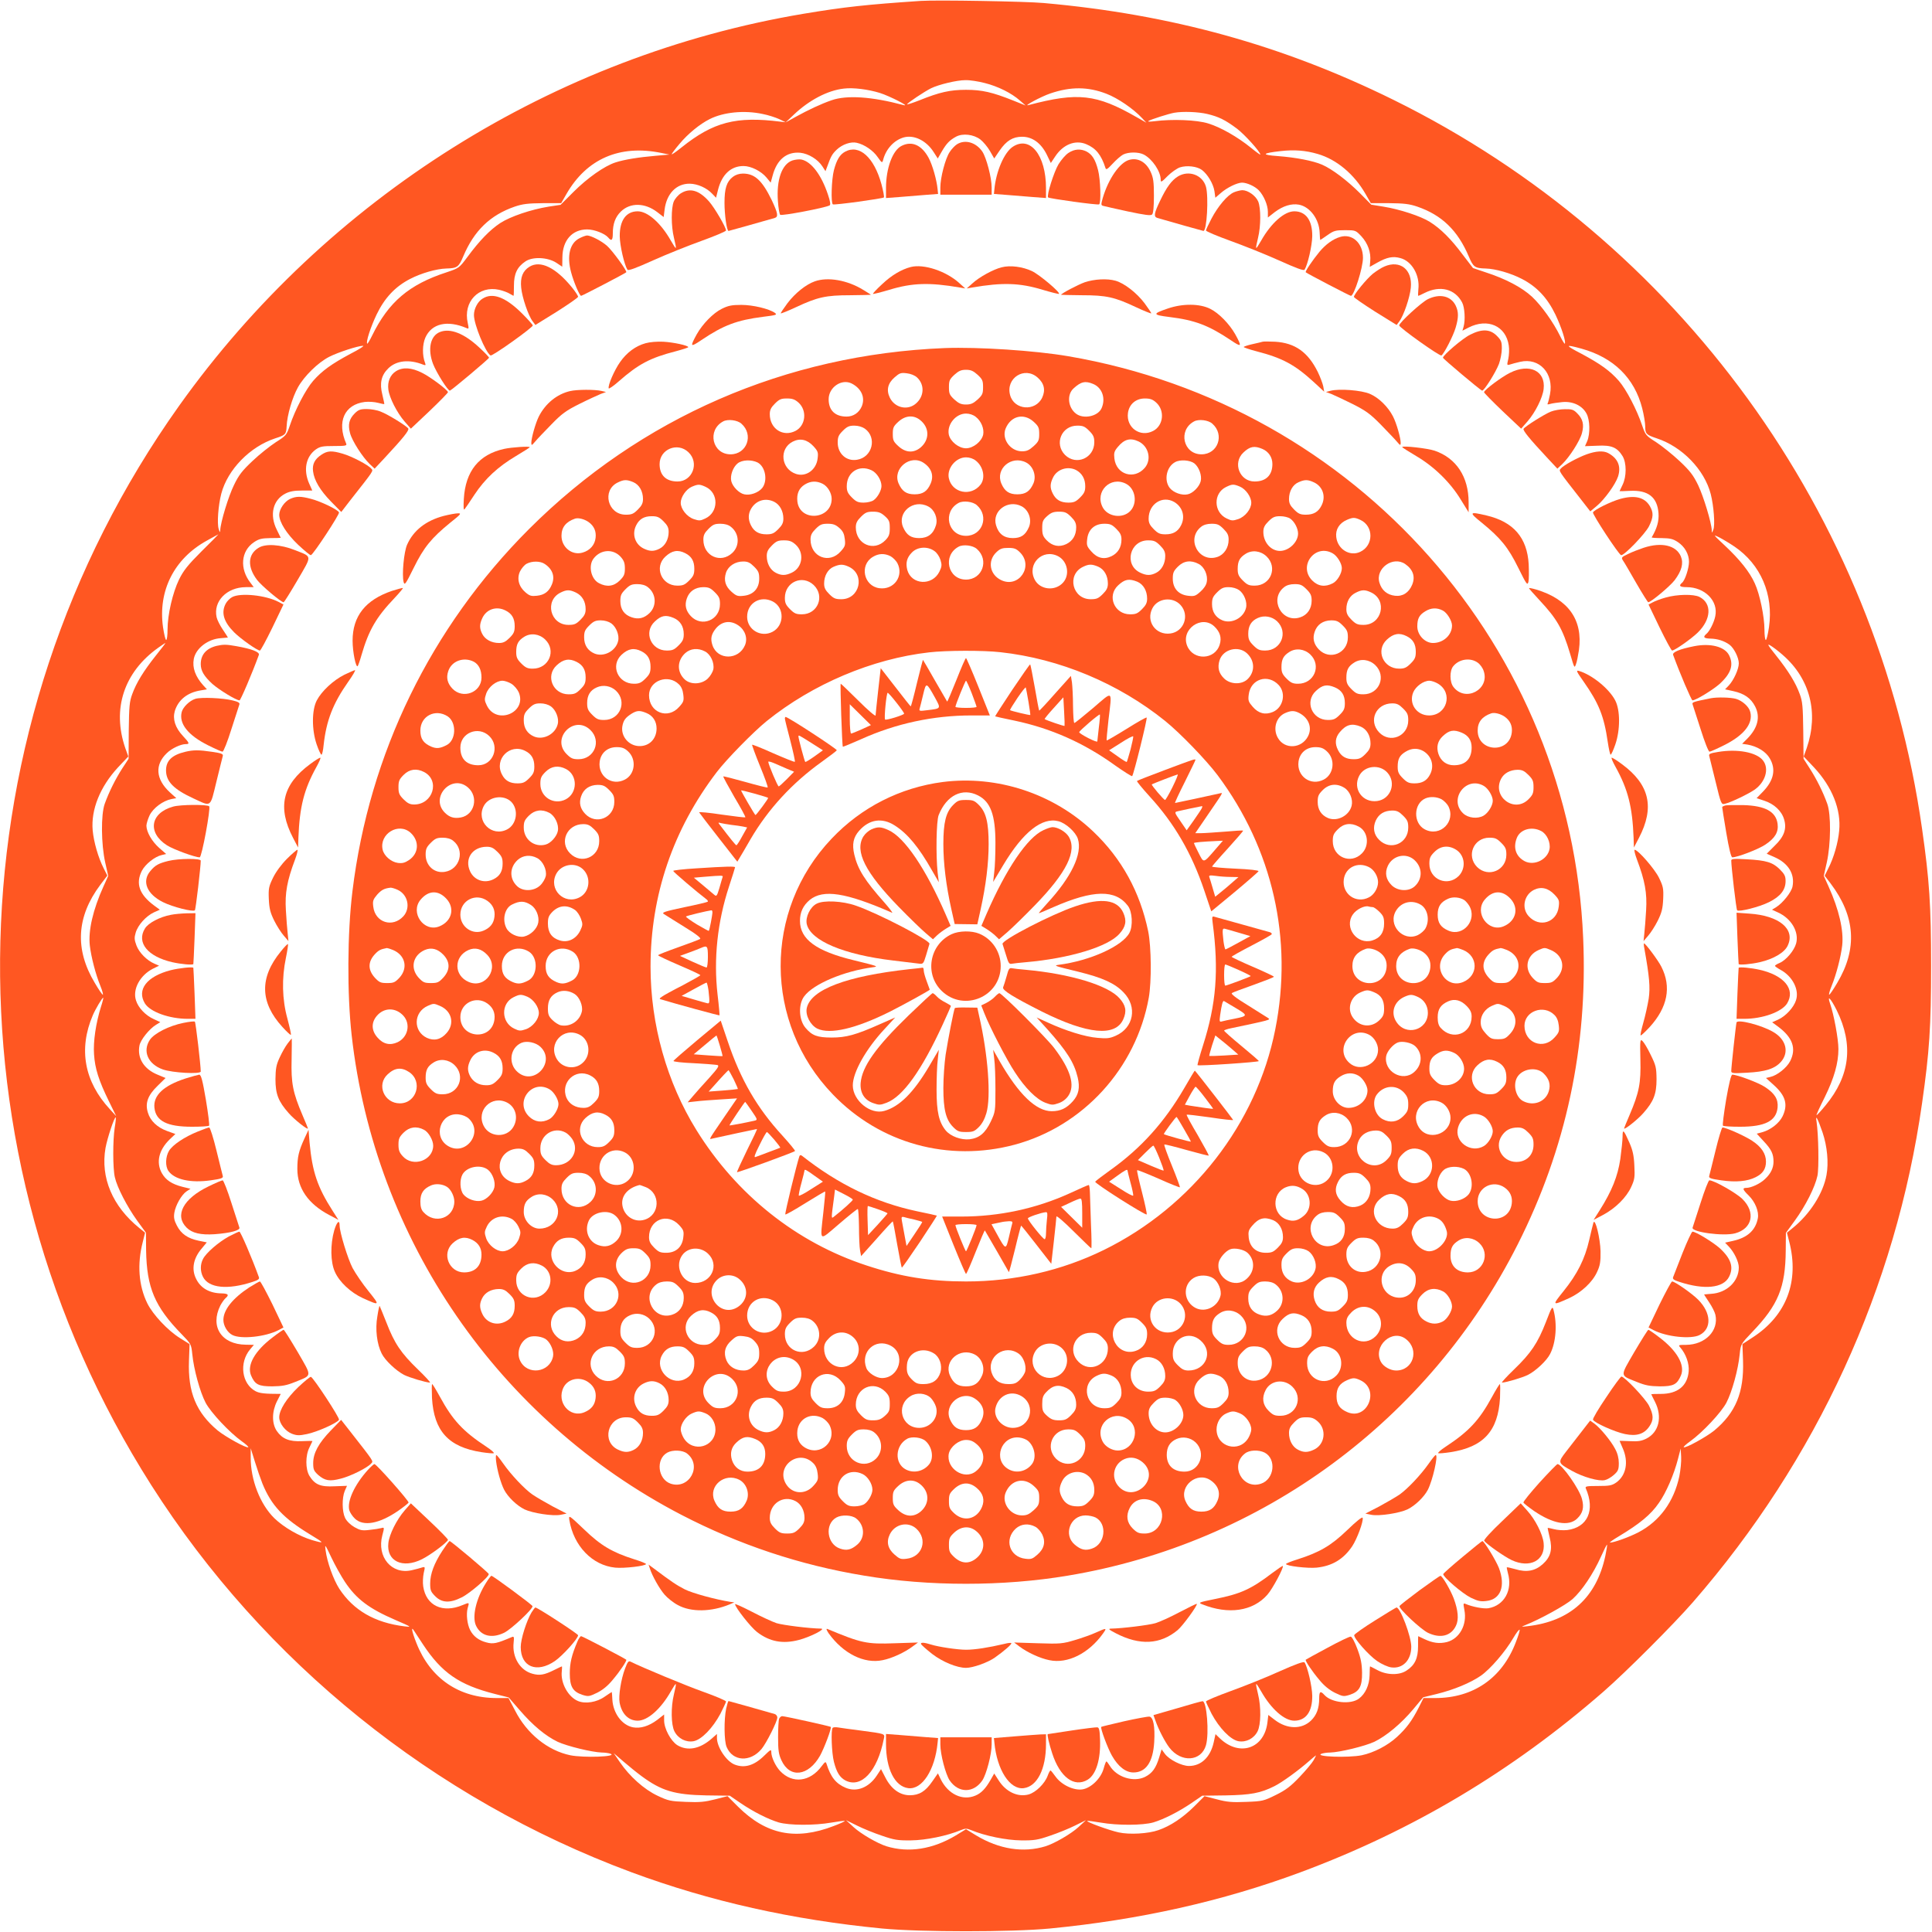 <?xml version="1.0" standalone="no"?>
<!DOCTYPE svg PUBLIC "-//W3C//DTD SVG 20010904//EN"
 "http://www.w3.org/TR/2001/REC-SVG-20010904/DTD/svg10.dtd">
<svg version="1.0" xmlns="http://www.w3.org/2000/svg"
 width="1280pt" height="1280pt" viewBox="0 0 1280 1280"
 preserveAspectRatio="xMidYMid meet">
<g transform="translate(0,1280) scale(0.1,-0.1)"
fill="#ff5722" stroke="none">
<path d="M6100 12794 c-357 -24 -506 -40 -775 -85 -1655 -277 -3157 -1220
-4138 -2597 -1512 -2124 -1585 -4950 -185 -7151 746 -1172 1870 -2078 3181
-2565 521 -193 1065 -315 1662 -373 253 -24 857 -24 1110 0 596 58 1142 180
1662 373 742 276 1400 668 2007 1197 150 131 463 444 592 592 822 945 1344
2082 1518 3305 49 342 60 508 60 910 0 402 -11 568 -60 910 -296 2083 -1612
3897 -3503 4829 -734 362 -1473 566 -2316 641 -120 11 -712 21 -815 14z m424
-544 c88 -22 178 -67 233 -116 l38 -33 -85 34 c-135 54 -205 70 -310 70 -105
0 -176 -16 -307 -69 -46 -18 -83 -30 -83 -27 0 8 114 84 158 106 51 25 171 54
228 54 28 1 86 -8 128 -19z m-694 -66 c66 -21 208 -94 155 -80 -209 56 -374
67 -475 32 -70 -24 -157 -65 -240 -111 l-65 -36 55 52 c100 95 223 160 330
172 62 8 163 -5 240 -29z m1500 -5 c76 -29 179 -100 235 -160 l30 -32 -65 37
c-267 153 -389 166 -715 80 -44 -12 84 57 144 77 135 46 249 45 371 -2z
m-2278 -134 c37 -7 86 -23 110 -34 l43 -21 -35 4 c-293 37 -444 -2 -655 -171
-36 -29 -65 -49 -65 -45 0 4 24 36 53 70 54 65 133 130 199 163 91 46 229 60
350 34z m2946 0 c76 -18 119 -39 198 -98 51 -39 154 -153 154 -171 0 -3 -28
17 -62 45 -89 72 -201 136 -283 161 -75 24 -240 30 -355 15 -34 -4 -49 -4 -40
2 18 11 135 48 170 54 57 10 159 6 218 -8z m-1503 -169 c19 -15 48 -49 64 -77
l28 -49 36 53 c45 65 87 91 149 91 67 0 124 -41 162 -116 l28 -58 30 45 c52
78 132 110 204 80 65 -27 100 -71 128 -158 4 -14 13 -9 48 29 23 25 54 52 69
60 36 18 102 18 137 0 57 -30 112 -112 112 -167 0 -19 6 -16 45 24 25 25 62
51 82 58 46 15 114 7 146 -17 38 -29 75 -91 83 -140 l6 -44 36 31 c41 36 107
68 140 69 33 0 86 -24 112 -51 33 -35 60 -98 60 -142 l0 -38 46 36 c55 41 110
58 160 49 73 -14 134 -96 137 -185 1 -27 3 -49 4 -49 1 0 23 15 49 33 41 29
53 32 116 32 69 0 70 -1 108 -41 42 -46 64 -106 58 -165 l-3 -37 50 28 c64 36
104 44 153 30 76 -20 130 -114 119 -207 -2 -24 -3 -43 0 -43 2 0 21 9 41 19
103 52 202 27 249 -63 17 -32 22 -116 10 -159 l-8 -28 41 21 c126 64 247 11
266 -119 4 -24 2 -64 -3 -88 -10 -43 -10 -44 11 -38 11 4 42 12 68 18 127 29
224 -76 197 -216 -5 -27 -12 -53 -15 -59 -5 -8 1 -9 17 -4 13 4 49 9 79 12 69
7 133 -23 161 -76 23 -42 25 -133 5 -182 l-15 -34 82 3 c94 5 131 -11 167 -69
27 -45 27 -135 0 -190 -11 -23 -20 -42 -20 -42 0 -1 31 0 69 2 121 6 181 -42
189 -148 4 -52 -10 -101 -45 -160 -2 -3 28 -5 66 -5 57 -1 75 -5 108 -27 45
-30 73 -80 73 -130 0 -42 -26 -123 -46 -139 -24 -20 -15 -29 30 -29 121 0 212
-92 190 -193 -8 -41 -38 -100 -58 -116 -26 -22 -18 -31 27 -32 46 -1 90 -15
125 -40 30 -22 62 -86 62 -124 0 -38 -34 -112 -66 -146 l-25 -26 55 -12 c73
-16 116 -47 144 -101 36 -70 18 -143 -52 -214 l-34 -34 35 -5 c64 -11 122 -46
148 -91 43 -73 27 -147 -46 -222 l-41 -42 51 -17 c65 -21 115 -68 131 -123 19
-63 1 -115 -64 -177 l-51 -51 52 -23 c91 -40 135 -111 119 -194 -7 -38 -65
-110 -108 -137 l-28 -17 39 -18 c89 -40 141 -129 121 -205 -13 -48 -67 -112
-110 -130 -17 -7 -30 -15 -30 -19 0 -4 16 -15 36 -26 80 -43 126 -133 103
-202 -15 -48 -69 -106 -118 -128 l-40 -18 37 -27 c99 -73 125 -146 82 -231
-23 -44 -86 -94 -131 -104 l-29 -7 51 -46 c80 -72 96 -130 59 -208 -23 -46
-78 -89 -134 -105 l-37 -10 45 -49 c52 -55 66 -85 66 -136 0 -42 -18 -80 -57
-116 -31 -30 -91 -58 -123 -58 -28 0 -25 -11 15 -50 43 -42 70 -107 61 -152
-15 -79 -69 -128 -164 -149 l-53 -12 25 -26 c36 -38 66 -101 66 -138 0 -93
-80 -169 -184 -175 -25 -2 -46 -4 -46 -4 0 -1 15 -25 34 -53 19 -28 37 -64 41
-82 23 -105 -67 -198 -194 -199 -51 0 -53 -1 -39 -17 38 -44 60 -106 56 -158
-8 -97 -73 -150 -185 -150 -35 0 -63 -1 -63 -2 0 -1 11 -24 25 -51 50 -99 26
-201 -57 -243 -32 -16 -55 -20 -109 -17 -38 2 -69 2 -69 2 0 -1 10 -23 21 -49
40 -90 23 -180 -43 -227 -29 -20 -45 -23 -121 -23 -74 0 -86 -2 -81 -15 64
-146 12 -260 -123 -277 -27 -3 -66 0 -88 6 -21 6 -40 9 -41 8 -1 -1 5 -29 13
-63 20 -80 7 -129 -46 -177 -50 -45 -107 -56 -182 -33 -29 8 -54 14 -56 12 -1
-1 2 -18 7 -37 33 -114 -24 -216 -129 -234 -32 -5 -106 9 -152 29 -15 6 -15 2
-7 -41 19 -97 -32 -190 -116 -212 -50 -12 -93 -7 -150 20 -22 11 -40 19 -40
19 -1 0 -1 -30 -1 -67 0 -79 -21 -125 -75 -160 -47 -33 -131 -32 -194 2 -26
14 -48 25 -49 25 -1 0 -3 -27 -3 -59 -2 -66 -28 -123 -71 -155 -55 -41 -182
-27 -228 24 -27 30 -35 24 -35 -22 0 -66 -17 -111 -54 -147 -62 -60 -159 -58
-240 4 l-43 33 -6 -50 c-21 -173 -184 -228 -313 -107 l-31 30 -12 -55 c-22
-98 -83 -156 -164 -156 -48 0 -130 41 -159 80 l-22 30 -16 -53 c-22 -72 -46
-105 -93 -129 -76 -38 -189 -3 -235 74 -9 15 -19 28 -22 28 -3 0 -11 -21 -18
-47 -18 -65 -82 -128 -140 -138 -58 -9 -140 30 -179 85 -16 22 -30 40 -33 40
-4 0 -12 -16 -19 -35 -19 -52 -79 -111 -127 -124 -72 -19 -150 18 -198 94
l-29 45 -24 -42 c-33 -58 -62 -88 -100 -104 -86 -37 -182 9 -231 109 l-18 38
-37 -53 c-45 -66 -87 -92 -149 -92 -66 0 -123 41 -162 117 l-29 56 -29 -44
c-52 -78 -132 -110 -204 -80 -65 27 -100 70 -128 159 -6 17 -9 15 -32 -15 -77
-105 -194 -119 -276 -32 -30 32 -58 91 -58 125 0 20 -5 17 -47 -24 -66 -65
-130 -84 -195 -59 -55 21 -117 114 -118 175 l0 28 -35 -31 c-79 -69 -160 -84
-228 -43 -43 28 -87 109 -87 164 l0 39 -46 -36 c-55 -41 -110 -58 -160 -49
-73 14 -132 93 -137 184 -1 27 -3 50 -4 50 -1 0 -22 -14 -47 -31 -52 -37 -127
-49 -176 -29 -66 27 -117 120 -108 197 2 18 2 33 1 33 -2 0 -25 -11 -51 -24
-66 -33 -97 -38 -144 -25 -83 22 -136 110 -125 207 4 37 2 42 -12 36 -101 -43
-123 -48 -170 -35 -49 13 -85 40 -106 81 -20 39 -27 105 -17 144 12 41 13 41
-33 22 -132 -56 -242 -4 -261 123 -4 24 -2 64 3 88 10 43 10 44 -11 38 -11 -4
-42 -12 -68 -18 -133 -31 -233 88 -195 231 14 53 14 54 -7 48 -11 -3 -47 -9
-78 -12 -49 -6 -62 -3 -101 19 -27 16 -51 40 -61 61 -20 42 -21 132 -2 178
l15 34 -82 -3 c-94 -5 -131 11 -167 69 -27 45 -27 135 0 188 11 22 20 41 20
42 0 2 -31 2 -69 0 -84 -4 -131 15 -167 67 -34 50 -33 129 1 197 14 27 25 49
25 49 -107 0 -140 4 -167 18 -92 49 -110 189 -36 277 l25 30 -54 1 c-161 2
-238 120 -168 260 10 19 26 41 34 48 26 22 18 31 -26 32 -79 1 -138 34 -168
95 -33 64 -20 137 37 203 l33 40 -54 11 c-72 15 -116 45 -144 100 -18 34 -22
54 -17 85 8 50 48 120 81 142 l26 17 -53 13 c-71 18 -111 45 -137 91 -39 71
-20 153 52 223 l38 36 -53 19 c-67 24 -113 68 -129 122 -20 63 -1 115 64 178
l53 52 -53 22 c-91 37 -136 110 -120 193 7 38 65 110 109 137 l29 18 -43 20
c-54 24 -103 75 -118 124 -24 73 26 166 112 210 l41 20 -30 13 c-50 21 -102
73 -120 121 -14 38 -15 51 -5 85 15 51 69 110 120 134 l40 18 -37 27 c-99 73
-125 146 -82 231 23 44 86 94 131 104 l30 7 -47 41 c-48 43 -83 104 -84 146 0
14 10 45 21 69 24 49 89 97 145 108 l32 6 -43 39 c-94 87 -101 183 -18 261 31
30 91 58 123 58 28 0 26 7 -19 55 -51 55 -68 111 -53 164 23 74 83 123 172
137 l41 7 -24 26 c-53 59 -74 117 -63 176 14 71 95 132 180 137 25 2 46 4 46
4 0 1 -15 25 -34 53 -19 28 -37 64 -41 82 -23 105 67 198 193 199 l53 0 -21
28 c-74 94 -64 212 23 270 33 22 51 26 108 27 38 0 69 1 69 2 0 1 -12 25 -26
53 -50 99 -26 198 57 240 27 14 58 20 108 20 l70 0 -21 47 c-39 89 -22 177 44
225 29 20 45 23 121 23 74 0 86 2 81 15 -64 146 -12 260 123 277 27 3 66 0 88
-6 21 -6 40 -9 41 -8 1 1 -5 29 -13 63 -19 75 -7 128 39 173 54 53 139 62 232
25 16 -6 18 -4 12 12 -19 49 -18 121 2 167 42 94 145 118 274 63 14 -7 15 -3
7 34 -32 140 72 250 208 220 26 -6 58 -18 70 -26 12 -7 24 -14 25 -14 2 0 3
30 3 68 0 78 21 123 76 160 48 33 148 28 205 -9 l39 -26 1 62 c1 113 65 185
164 185 48 0 116 -27 139 -53 22 -27 31 -20 31 26 0 65 17 110 54 146 62 60
159 58 240 -4 l43 -33 6 48 c13 107 78 174 167 173 52 -1 113 -28 149 -67 l25
-26 13 52 c26 103 86 158 169 158 50 0 117 -34 152 -76 l28 -34 13 47 c28 106
93 159 183 151 55 -6 117 -44 147 -91 l20 -31 11 29 c25 70 33 84 63 113 38
36 94 55 133 46 51 -11 110 -52 139 -95 28 -40 30 -40 36 -18 19 73 73 131
138 149 68 18 149 -22 197 -98 l27 -42 27 47 c31 53 51 74 95 98 44 23 115 15
160 -19z m-2115 -89 l55 -11 -90 -8 c-116 -10 -208 -25 -267 -44 -74 -24 -186
-103 -279 -196 l-85 -85 -79 -12 c-117 -19 -253 -65 -321 -109 -68 -45 -137
-116 -216 -223 -56 -75 -56 -75 -139 -103 -249 -81 -385 -197 -494 -420 -15
-31 -30 -55 -32 -53 -10 10 22 109 62 193 53 110 123 185 222 236 73 38 174
67 239 69 73 2 83 9 113 80 72 171 179 274 341 330 53 18 88 22 187 23 l121 0
35 61 c134 233 353 328 627 272z m4350 -7 c125 -36 242 -134 317 -265 l35 -61
121 0 c99 -1 134 -5 187 -23 163 -56 268 -158 341 -330 30 -71 40 -78 113 -80
65 -2 166 -31 239 -69 99 -51 169 -126 222 -236 40 -84 72 -183 62 -193 -2 -2
-16 20 -30 49 -46 94 -125 204 -187 262 -67 62 -175 119 -308 162 l-83 28 -69
90 c-76 102 -145 171 -217 216 -58 37 -200 84 -308 101 l-80 13 -75 76 c-84
84 -184 160 -251 189 -60 26 -174 48 -294 57 -111 8 -105 19 20 33 89 10 163
5 245 -19z m-6408 -1324 c-125 -67 -188 -112 -247 -179 -49 -56 -120 -192
-155 -297 -21 -62 -25 -67 -93 -110 -38 -25 -108 -80 -154 -124 -68 -64 -91
-93 -123 -160 -36 -73 -89 -246 -91 -300 -1 -16 -3 -14 -10 9 -12 36 -3 157
17 234 42 160 190 312 358 367 68 22 72 26 75 79 3 74 38 193 75 259 42 75
133 164 207 202 57 29 190 73 224 73 11 0 -26 -24 -83 -53z m8156 34 c213 -59
351 -195 402 -395 11 -43 20 -97 20 -120 0 -49 7 -56 76 -79 168 -55 316 -207
358 -369 20 -78 30 -207 17 -237 -9 -23 -10 -23 -10 -4 -2 51 -54 223 -90 299
-33 68 -55 96 -124 161 -46 43 -116 99 -154 124 -68 43 -72 48 -93 110 -35
105 -106 241 -155 297 -59 67 -122 112 -247 179 -112 58 -112 65 0 34z m-9142
-1342 c-91 -91 -120 -127 -150 -188 -42 -87 -76 -232 -76 -332 0 -38 -4 -68
-9 -68 -5 0 -14 38 -21 85 -34 241 74 454 290 573 41 23 76 42 77 42 1 0 -49
-51 -111 -112z m10155 31 c174 -118 260 -317 229 -534 -7 -47 -16 -85 -21 -85
-5 0 -9 30 -9 68 0 86 -31 236 -64 307 -34 76 -100 158 -198 250 -79 74 -81
76 -38 55 25 -13 70 -40 101 -61z m-10459 -723 c-81 -102 -129 -180 -156 -255
-18 -48 -21 -82 -23 -242 l-1 -186 -42 -64 c-45 -70 -88 -156 -116 -234 -26
-71 -24 -268 3 -389 l20 -89 -32 -71 c-69 -153 -101 -291 -90 -390 9 -77 39
-192 70 -268 13 -32 20 -58 16 -58 -4 0 -28 35 -53 78 -134 223 -121 439 36
649 l47 62 -24 48 c-36 70 -66 175 -73 252 -12 137 49 288 167 416 l69 73 -20
56 c-89 259 -9 503 219 665 24 17 45 31 47 31 2 0 -27 -38 -64 -84z m10780 4
c180 -157 238 -383 158 -616 l-20 -56 69 -73 c120 -129 180 -280 166 -419 -7
-79 -36 -180 -72 -249 l-24 -49 39 -51 c165 -218 179 -433 44 -659 -25 -43
-49 -78 -53 -78 -4 0 3 26 16 58 31 76 61 191 70 268 11 99 -21 237 -90 390
l-32 71 20 89 c27 121 29 318 3 389 -28 78 -71 164 -116 234 l-41 64 -2 186
c-2 159 -5 194 -23 242 -27 75 -75 153 -157 256 -56 70 -62 81 -37 66 17 -10
54 -38 82 -63z m-11143 -2330 c-34 -109 -52 -230 -46 -315 6 -94 31 -173 98
-310 l49 -100 -41 45 c-171 184 -210 400 -114 624 17 40 62 116 69 116 2 0 -4
-27 -15 -60z m11500 -24 c112 -228 88 -433 -74 -629 -31 -38 -58 -67 -60 -65
-2 2 22 55 54 118 63 128 91 227 91 320 0 66 -30 228 -55 300 -22 63 4 36 44
-44z m-11409 -777 c-13 -82 -13 -271 1 -329 15 -67 81 -194 147 -286 l59 -81
1 -117 c4 -247 57 -373 236 -556 62 -64 63 -66 70 -132 10 -101 51 -250 88
-321 35 -66 158 -197 240 -256 27 -19 46 -37 43 -39 -9 -10 -150 68 -202 110
-143 119 -199 254 -191 463 l4 110 -64 40 c-80 50 -179 155 -216 230 -58 118
-68 261 -30 407 l15 61 -38 31 c-178 144 -258 334 -224 530 12 66 60 211 68
203 2 -3 -1 -33 -7 -68z m11315 -32 c31 -92 41 -201 26 -282 -22 -121 -109
-258 -224 -351 l-38 -31 15 -59 c68 -263 -18 -489 -241 -634 l-69 -45 4 -110
c7 -209 -48 -344 -191 -463 -52 -42 -193 -120 -202 -110 -3 2 16 20 43 39 82
59 205 190 240 256 37 71 78 219 88 321 7 67 7 67 83 147 172 179 220 296 222
540 l1 117 59 81 c72 99 134 222 150 297 11 52 7 274 -6 360 -9 51 8 20 40
-73z m-10336 -2327 c59 -144 138 -229 320 -339 91 -55 93 -59 10 -35 -87 26
-189 85 -251 145 -95 93 -158 255 -157 404 l0 60 28 -90 c15 -49 38 -115 50
-145z m9387 49 c-36 -168 -130 -297 -271 -371 -62 -32 -161 -68 -189 -68 -5 0
21 19 60 42 138 83 212 144 264 220 48 67 101 190 127 292 l18 69 3 -55 c2
-30 -4 -88 -12 -129z m-8841 -699 c76 -114 159 -177 335 -253 109 -47 109 -48
60 -42 -197 24 -338 106 -432 249 -39 61 -81 176 -91 256 -6 42 -3 39 38 -48
24 -51 65 -124 90 -162z m8351 173 c-59 -277 -233 -435 -516 -467 -43 -5 -44
-5 -15 7 99 39 269 133 314 173 62 56 136 166 187 279 21 47 39 83 41 81 2 -2
-3 -35 -11 -73z m-7834 -587 c125 -189 240 -269 477 -329 l91 -23 73 -84 c87
-101 171 -171 252 -210 63 -29 227 -69 292 -71 21 0 47 -4 58 -8 50 -20 -179
-28 -267 -10 -149 31 -288 143 -366 297 l-43 82 -78 0 c-250 0 -440 130 -532
364 -30 75 -38 117 -16 82 7 -11 33 -51 59 -90z m7240 12 c-91 -237 -282 -368
-533 -368 l-78 0 -31 -62 c-46 -90 -82 -138 -145 -196 -62 -57 -153 -104 -233
-121 -88 -18 -317 -10 -267 10 11 4 37 8 58 8 65 2 229 42 292 71 79 38 179
121 259 217 l65 78 90 22 c114 28 224 74 292 121 63 44 163 160 215 250 21 36
40 60 42 54 2 -6 -10 -43 -26 -84z m-5792 -885 c133 -98 219 -124 430 -128
l155 -2 70 -48 c87 -59 184 -108 254 -129 70 -20 237 -21 350 -1 47 8 86 13
88 11 3 -2 -31 -18 -74 -34 -252 -97 -447 -57 -634 129 l-69 69 -82 -21 c-67
-17 -102 -21 -193 -17 -103 4 -117 7 -189 41 -89 42 -185 128 -249 222 l-41
60 65 -56 c35 -30 89 -74 119 -96z m4453 105 c-10 -18 -51 -67 -92 -110 -60
-63 -91 -87 -158 -120 -81 -40 -89 -42 -197 -46 -92 -4 -127 -1 -194 17 l-82
21 -69 -69 c-75 -74 -157 -129 -236 -156 -67 -24 -193 -31 -264 -15 -60 13
-215 69 -208 76 2 2 41 -3 88 -11 113 -20 280 -19 350 1 70 21 167 70 254 129
l70 48 155 2 c167 3 231 15 323 61 52 26 158 103 232 168 22 19 41 35 43 36 2
0 -5 -14 -15 -32z m-2860 -500 c81 -28 104 -32 192 -31 99 1 240 30 331 68 29
12 39 12 68 0 91 -38 232 -67 331 -68 88 -1 111 3 192 31 51 17 125 47 165 67
l73 36 -50 -46 c-49 -45 -158 -108 -218 -127 -147 -45 -307 -20 -460 72 l-67
41 -67 -41 c-153 -92 -313 -117 -460 -72 -60 19 -169 82 -218 127 l-50 46 73
-36 c40 -20 114 -50 165 -67z"/>
<path d="M6340 11844 c-14 -9 -36 -32 -48 -51 -29 -43 -62 -170 -62 -235 l0
-48 170 0 170 0 0 48 c0 65 -35 198 -62 238 -42 61 -114 82 -168 48z"/>
<path d="M5974 11834 c-60 -29 -104 -148 -104 -280 l0 -66 93 7 c50 4 128 10
172 14 l80 6 -3 30 c-6 63 -34 162 -60 210 -46 84 -110 113 -178 79z"/>
<path d="M6709 11827 c-56 -38 -110 -162 -121 -282 l-3 -30 80 -6 c44 -4 122
-10 173 -14 l92 -7 0 66 c0 218 -106 350 -221 273z"/>
<path d="M5599 11795 c-35 -19 -56 -54 -74 -122 -16 -61 -21 -218 -7 -227 10
-6 329 38 338 46 3 4 -4 42 -16 87 -49 179 -147 267 -241 216z"/>
<path d="M7079 11787 c-19 -12 -48 -46 -66 -75 -31 -52 -80 -208 -69 -220 9
-8 328 -52 338 -46 14 9 9 166 -7 227 -18 70 -39 103 -76 123 -40 20 -81 17
-120 -9z"/>
<path d="M5250 11737 c-70 -24 -107 -129 -96 -271 3 -44 10 -84 15 -89 9 -9
298 46 327 62 8 4 5 26 -11 73 -44 131 -110 217 -175 231 -14 3 -41 0 -60 -6z"/>
<path d="M7482 11741 c-63 -17 -138 -124 -176 -253 -12 -43 -12 -48 3 -52 9
-3 83 -19 164 -37 114 -24 151 -29 160 -20 8 8 12 51 12 124 0 93 -4 120 -22
159 -29 64 -84 95 -141 79z"/>
<path d="M4855 11628 c-41 -32 -55 -76 -55 -172 0 -79 15 -186 27 -186 3 0
212 59 306 86 25 8 21 31 -21 120 -63 129 -112 174 -190 174 -25 0 -49 -8 -67
-22z"/>
<path d="M7804 11631 c-42 -26 -75 -71 -118 -161 -40 -83 -44 -106 -18 -114
93 -27 302 -86 305 -86 23 0 35 225 17 292 -22 79 -114 113 -186 69z"/>
<path d="M4512 11520 c-18 -11 -40 -36 -48 -55 -18 -44 -18 -163 1 -240 20
-85 19 -87 -20 -20 -66 117 -154 195 -220 195 -77 0 -120 -60 -119 -166 1 -63
30 -188 51 -221 6 -8 57 11 170 62 89 40 234 98 323 130 88 32 160 62 160 68
0 21 -75 150 -113 193 -65 73 -125 91 -185 54z"/>
<path d="M8175 11526 c-43 -18 -106 -93 -149 -175 -20 -38 -36 -73 -36 -78 0
-6 72 -36 160 -68 89 -32 234 -90 323 -130 113 -51 164 -70 170 -62 21 33 50
159 51 222 1 105 -42 165 -119 165 -66 0 -154 -78 -220 -195 -39 -67 -40 -65
-20 20 19 77 19 196 1 240 -17 39 -68 75 -106 75 -14 -1 -39 -7 -55 -14z"/>
<path d="M3840 11222 c-65 -32 -86 -117 -56 -227 17 -64 56 -155 66 -155 7 0
289 147 299 156 8 7 -91 143 -127 175 -37 33 -106 68 -132 69 -8 0 -31 -8 -50
-18z"/>
<path d="M8878 11230 c-47 -14 -95 -49 -136 -98 -46 -56 -97 -131 -91 -136 10
-9 292 -156 299 -156 21 0 80 185 80 252 0 98 -72 163 -152 138z"/>
<path d="M3508 11033 c-45 -28 -62 -71 -55 -139 6 -64 47 -185 76 -223 l18
-24 142 88 c77 49 141 93 141 99 0 6 -18 34 -40 61 -108 133 -210 182 -282
138z"/>
<path d="M9171 11034 c-19 -8 -53 -30 -76 -48 -43 -36 -125 -136 -125 -153 0
-5 64 -49 141 -98 l142 -88 18 24 c29 38 70 159 76 223 12 120 -71 186 -176
140z"/>
<path d="M6034 11031 c-62 -16 -128 -55 -190 -114 -36 -33 -63 -62 -60 -64 2
-2 51 10 108 27 151 46 265 50 468 15 l35 -6 -40 36 c-87 79 -235 128 -321
106z"/>
<path d="M6636 11029 c-54 -13 -149 -65 -193 -106 l-38 -34 35 6 c203 35 317
31 468 -15 57 -17 106 -29 108 -27 10 10 -129 127 -179 151 -62 29 -144 40
-201 25z"/>
<path d="M5398 10936 c-59 -21 -130 -78 -181 -145 -26 -35 -46 -65 -44 -67 2
-2 48 16 101 41 141 66 197 79 358 79 76 1 138 2 138 3 0 1 -22 15 -50 32
-105 65 -235 88 -322 57z"/>
<path d="M7187 10930 c-45 -16 -157 -75 -157 -83 0 -1 62 -2 138 -3 161 0 216
-12 358 -79 53 -25 99 -43 101 -41 2 2 -18 32 -44 67 -52 69 -135 133 -192
149 -56 16 -141 11 -204 -10z"/>
<path d="M3198 10822 c-33 -19 -58 -68 -58 -109 0 -63 76 -247 110 -268 11 -7
279 184 280 199 0 4 -33 41 -72 80 -108 107 -194 140 -260 98z"/>
<path d="M9460 10818 c-43 -21 -190 -156 -190 -174 1 -15 269 -206 280 -199
17 11 78 129 94 184 20 68 20 104 1 145 -31 65 -105 83 -185 44z"/>
<path d="M4782 10754 c-57 -28 -127 -100 -166 -169 -46 -84 -43 -88 31 -38
147 99 236 132 408 154 88 11 96 13 79 26 -38 27 -145 53 -223 53 -63 0 -87
-5 -129 -26z"/>
<path d="M7737 10756 c-103 -35 -102 -42 9 -56 171 -21 260 -55 407 -153 74
-50 77 -46 31 38 -39 69 -109 141 -166 169 -70 35 -182 36 -281 2z"/>
<path d="M2914 10600 c-63 -25 -82 -113 -45 -211 23 -59 100 -181 112 -177 15
6 259 211 259 218 0 4 -29 35 -64 67 -100 94 -194 131 -262 103z"/>
<path d="M9741 10583 c-50 -24 -181 -136 -181 -153 0 -7 244 -212 259 -218 12
-4 89 118 112 177 10 28 19 74 19 102 0 45 -4 55 -34 85 -44 44 -98 46 -175 7z"/>
<path d="M4277 10526 c-66 -18 -125 -62 -169 -125 -38 -54 -82 -155 -75 -174
1 -5 32 16 67 47 130 114 207 155 378 199 45 12 82 24 82 27 0 11 -96 32 -165
36 -42 2 -90 -2 -118 -10z"/>
<path d="M8365 10536 c-5 -2 -36 -9 -67 -16 -32 -7 -58 -16 -58 -19 0 -3 37
-16 83 -28 174 -45 254 -88 382 -205 l68 -63 -6 35 c-4 19 -20 62 -36 95 -65
132 -151 193 -283 201 -40 2 -77 2 -83 0z"/>
<path d="M6260 10494 c-1054 -42 -2017 -462 -2755 -1199 -651 -651 -1059
-1488 -1170 -2400 -34 -276 -36 -680 -5 -955 152 -1352 973 -2546 2184 -3176
382 -198 785 -333 1211 -403 428 -72 922 -72 1350 0 1286 214 2392 1029 2981
2196 319 632 464 1307 433 2026 -81 1927 -1499 3530 -3412 3857 -223 38 -596
62 -817 54z m217 -177 c32 -30 36 -39 36 -82 0 -43 -4 -52 -36 -82 -29 -26
-45 -33 -77 -33 -32 0 -48 7 -77 33 -32 30 -36 39 -36 82 0 43 4 52 36 82 29
26 45 33 77 33 32 0 48 -7 77 -33z m-401 -18 c50 -47 48 -123 -6 -171 -55 -50
-142 -31 -175 38 -24 50 -13 95 32 134 32 28 41 32 80 27 27 -3 54 -14 69 -28z
m798 0 c44 -38 54 -83 31 -133 -45 -95 -187 -83 -213 17 -30 112 96 192 182
116z m-1231 -40 c64 -33 90 -92 67 -150 -18 -43 -56 -69 -101 -69 -76 0 -119
41 -119 115 0 79 86 138 153 104z m1600 -3 c60 -25 84 -97 55 -161 -24 -54
-121 -74 -170 -35 -53 41 -61 126 -15 167 49 45 78 51 130 29z m-1953 -123
c59 -53 48 -153 -20 -188 -82 -42 -170 14 -170 111 0 28 8 44 34 70 29 29 41
34 80 34 36 0 52 -6 76 -27z m2370 0 c59 -53 48 -153 -20 -188 -86 -45 -180
22 -167 119 8 58 52 96 112 96 35 0 52 -6 75 -27z m-1195 -95 c36 -28 56 -78
49 -117 -10 -46 -66 -91 -114 -91 -48 0 -104 45 -114 91 -13 66 46 139 114
139 23 0 48 -8 65 -22z m-370 -20 c64 -50 65 -131 4 -183 -46 -38 -99 -35
-147 9 -33 30 -37 40 -37 81 0 41 4 51 37 81 46 42 100 46 143 12z m753 -12
c33 -30 37 -40 37 -81 0 -41 -4 -51 -37 -81 -30 -27 -46 -34 -77 -34 -78 0
-137 83 -108 152 35 83 120 103 185 44z m-1936 -13 c83 -73 37 -203 -72 -203
-121 0 -157 160 -49 218 31 17 95 9 121 -15z m3120 0 c83 -73 37 -203 -72
-203 -121 0 -157 160 -49 218 31 17 95 9 121 -15z m-2302 -33 c82 -59 50 -190
-52 -206 -70 -12 -128 40 -128 114 0 37 6 50 34 78 28 28 42 34 76 34 26 0 53
-8 70 -20z m1486 -14 c28 -28 34 -42 34 -76 0 -105 -120 -157 -194 -84 -73 74
-23 194 81 194 38 0 50 -5 79 -34z m-1827 -102 c30 -33 33 -41 28 -81 -8 -75
-76 -125 -143 -103 -100 33 -114 167 -22 214 49 25 96 14 137 -30z m2155 31
c66 -32 87 -119 41 -174 -70 -82 -190 -46 -202 62 -4 36 -1 48 23 76 43 52 83
62 138 36z m-2983 -71 c74 -70 27 -194 -72 -194 -76 0 -119 41 -119 115 0 99
119 148 191 79z m3802 22 c41 -17 67 -55 67 -100 0 -74 -42 -116 -118 -116
-100 0 -147 124 -74 192 43 41 73 46 125 24z m-1898 -78 c50 -39 65 -114 32
-158 -63 -83 -191 -56 -211 43 -13 65 47 137 114 137 23 0 48 -8 65 -22z
m-1446 -12 c52 -27 69 -120 31 -169 -25 -31 -80 -51 -119 -42 -34 7 -77 50
-86 87 -9 37 11 93 42 118 30 24 91 26 132 6z m1101 -3 c52 -35 68 -84 46
-136 -22 -52 -52 -72 -106 -72 -55 0 -84 20 -107 73 -41 98 79 195 167 135z
m678 3 c47 -24 70 -88 49 -138 -23 -53 -52 -73 -107 -73 -54 0 -84 20 -106 72
-41 97 67 189 164 139z m1115 -6 c31 -25 51 -81 42 -118 -9 -37 -52 -80 -86
-87 -39 -9 -94 11 -119 42 -40 51 -22 140 35 171 33 19 99 14 128 -8z m-2138
-46 c34 -16 65 -65 65 -104 0 -29 -26 -76 -52 -94 -12 -9 -42 -16 -66 -16 -37
0 -50 6 -78 34 -28 28 -34 42 -34 75 0 93 82 145 165 105z m1354 2 c39 -21 61
-58 61 -107 0 -33 -6 -47 -34 -75 -28 -28 -41 -34 -78 -34 -50 0 -82 18 -103
60 -19 37 -19 64 1 105 26 56 97 79 153 51z m-2934 -80 c40 -17 65 -60 65
-112 0 -28 -8 -44 -34 -70 -29 -29 -41 -34 -80 -34 -120 0 -160 161 -54 213
41 20 59 21 103 3z m4511 -2 c59 -28 80 -95 49 -154 -21 -42 -53 -60 -103 -60
-37 0 -50 6 -78 34 -26 26 -34 42 -34 70 0 51 25 95 63 111 42 19 62 18 103
-1z m-3256 -9 c34 -17 60 -62 60 -100 0 -137 -209 -155 -227 -19 -6 52 10 90
49 114 39 24 78 25 118 5z m2010 0 c64 -33 78 -131 27 -182 -51 -51 -149 -37
-182 27 -53 103 52 208 155 155z m-2784 -21 c87 -41 85 -168 -3 -209 -33 -16
-41 -16 -77 -4 -46 16 -86 67 -86 108 0 38 36 90 73 106 42 18 52 18 93 -1z
m3539 2 c39 -17 75 -68 75 -107 0 -41 -40 -92 -86 -108 -36 -12 -44 -12 -77 4
-87 41 -90 166 -5 208 41 20 50 21 93 3z m-3085 -101 c37 -19 60 -62 60 -111
0 -28 -8 -44 -34 -70 -28 -28 -41 -34 -78 -34 -50 0 -82 18 -103 60 -19 38
-19 75 1 109 33 57 97 75 154 46z m2650 -1 c55 -33 74 -97 45 -154 -21 -42
-53 -60 -103 -60 -37 0 -50 6 -78 34 -26 26 -34 42 -34 70 0 97 91 156 170
110z m-1308 -21 c83 -73 37 -203 -72 -203 -121 0 -157 160 -49 218 31 17 95 9
121 -15z m-323 -8 c42 -21 66 -78 52 -125 -17 -57 -53 -85 -111 -85 -55 0 -84
20 -107 73 -41 97 68 188 166 137z m619 1 c47 -24 70 -88 49 -138 -23 -53 -52
-73 -107 -73 -58 0 -94 28 -111 85 -28 94 78 173 169 126z m-906 -65 c29 -26
33 -36 33 -80 0 -41 -5 -55 -29 -80 -76 -79 -196 -27 -196 85 0 28 8 44 34 70
29 29 41 34 80 34 36 0 52 -6 78 -29z m1234 -5 c26 -26 34 -42 34 -70 0 -52
-23 -90 -66 -111 -47 -22 -92 -13 -130 26 -24 25 -29 39 -29 80 0 44 4 54 33
80 26 23 42 29 78 29 39 0 51 -5 80 -34z m-2700 -30 c26 -26 34 -42 34 -70 0
-49 -23 -92 -60 -111 -37 -19 -64 -19 -104 0 -59 28 -81 96 -51 155 21 42 53
60 103 60 37 0 50 -6 78 -34z m4152 18 c28 -19 52 -65 52 -99 0 -57 -61 -115
-120 -115 -60 0 -110 57 -110 126 0 28 8 44 34 70 28 28 41 34 78 34 24 0 54
-7 66 -16z m-4648 -23 c36 -26 51 -61 46 -104 -5 -47 -37 -84 -86 -98 -70 -21
-140 35 -140 111 0 56 29 93 90 114 22 7 62 -3 90 -23z m5114 14 c88 -42 87
-169 -2 -211 -69 -33 -150 17 -159 98 -6 50 20 92 71 114 40 17 51 17 90 -1z
m-4172 -45 c56 -43 61 -125 10 -173 -77 -73 -192 -21 -192 87 0 30 7 45 34 72
29 29 41 34 79 34 29 0 53 -7 69 -20z m719 -8 c24 -21 32 -39 36 -73 5 -41 2
-50 -27 -82 -75 -86 -200 -38 -200 79 0 28 8 44 34 70 29 29 41 34 80 34 36 0
52 -6 77 -28z m1835 -6 c26 -26 34 -42 34 -70 0 -52 -23 -90 -66 -111 -50 -24
-95 -13 -134 32 -29 32 -32 41 -27 82 7 63 49 101 113 101 39 0 51 -5 80 -34z
m710 0 c27 -27 34 -42 34 -72 0 -53 -30 -99 -75 -114 -123 -41 -209 120 -107
200 16 13 40 20 69 20 38 0 50 -5 79 -34z m-2836 -103 c61 -54 48 -153 -24
-187 -42 -20 -69 -20 -106 -1 -37 19 -60 62 -60 111 0 28 8 44 34 70 29 29 41
34 80 34 36 0 52 -6 76 -27z m2416 -7 c26 -26 34 -42 34 -70 0 -49 -23 -92
-60 -111 -37 -19 -64 -19 -106 1 -109 52 -69 214 52 214 39 0 51 -5 80 -34z
m-1214 -23 c83 -73 37 -203 -72 -203 -121 0 -157 160 -49 218 31 17 95 9 121
-15z m-281 -14 c16 -11 33 -36 40 -59 10 -32 9 -44 -7 -77 -47 -96 -185 -89
-213 11 -12 47 -3 82 31 116 37 38 104 42 149 9z m567 -9 c92 -92 -9 -240
-126 -183 -76 37 -91 128 -30 185 24 23 39 28 78 28 40 0 53 -5 78 -30z
m-2646 -29 c22 -25 28 -41 28 -77 0 -39 -5 -51 -34 -80 -39 -39 -86 -45 -137
-18 -54 27 -73 117 -36 164 47 61 130 65 179 11z m428 24 c42 -21 60 -53 60
-103 0 -37 -6 -50 -34 -78 -29 -29 -41 -34 -79 -34 -104 0 -155 122 -79 192
44 41 83 48 132 23z m3851 -21 c76 -73 28 -194 -78 -194 -38 0 -50 5 -79 34
-28 28 -34 42 -34 76 0 52 13 76 53 101 43 27 99 20 138 -17z m440 19 c29 -17
59 -67 59 -97 0 -35 -30 -85 -59 -100 -51 -27 -98 -21 -137 18 -96 96 20 248
137 179z m-2931 -18 c16 -9 36 -29 45 -45 45 -86 -22 -180 -119 -167 -104 14
-133 153 -44 207 39 24 78 25 118 5z m1110 0 c63 -33 80 -123 33 -175 -53 -59
-153 -48 -188 20 -53 103 52 208 155 155z m-3400 -52 c52 -35 68 -84 46 -136
-19 -46 -49 -69 -99 -74 -36 -4 -48 -1 -75 22 -45 38 -59 91 -37 139 10 20 29
43 44 51 36 19 91 19 121 -2z m1386 -17 c29 -29 34 -41 34 -80 0 -64 -38 -106
-101 -113 -41 -5 -50 -2 -82 26 -42 37 -53 77 -37 127 15 44 61 74 114 74 30
0 45 -7 72 -34z m2945 18 c38 -19 63 -75 54 -120 -3 -20 -20 -45 -42 -64 -32
-29 -41 -32 -82 -27 -63 7 -101 49 -101 113 0 39 5 51 34 80 39 39 86 45 137
18z m1369 -1 c52 -36 68 -84 46 -137 -22 -53 -63 -79 -114 -73 -52 6 -88 36
-103 87 -28 94 90 179 171 123z m-3686 -18 c110 -52 72 -215 -50 -215 -39 0
-51 5 -80 34 -26 26 -34 42 -34 70 0 51 25 95 63 111 42 18 62 18 101 0z
m1651 1 c40 -17 65 -60 65 -112 0 -28 -8 -44 -34 -70 -29 -29 -41 -34 -80 -34
-121 0 -160 161 -52 214 39 19 58 20 101 2z m-1884 -122 c76 -73 27 -194 -78
-194 -38 0 -50 5 -79 34 -28 28 -34 42 -34 75 0 105 116 156 191 85z m2144 22
c40 -17 65 -60 65 -112 0 -28 -8 -44 -34 -70 -29 -29 -41 -34 -79 -34 -104 0
-155 122 -79 192 44 41 72 46 127 24z m-3243 -36 c56 -43 61 -125 10 -173 -35
-33 -72 -42 -116 -27 -50 16 -76 53 -76 107 0 38 5 50 34 79 29 29 41 34 79
34 29 0 53 -7 69 -20z m4364 -14 c28 -28 34 -42 34 -76 0 -53 -29 -95 -76
-110 -122 -41 -208 121 -106 200 16 13 40 20 69 20 38 0 50 -5 79 -34z m-3920
-20 c29 -29 34 -41 34 -79 0 -105 -121 -155 -193 -79 -33 35 -42 72 -27 116
16 48 55 75 109 76 36 0 49 -6 77 -34z m3474 14 c33 -24 55 -80 45 -118 -16
-66 -95 -107 -156 -82 -45 19 -69 56 -69 107 0 38 5 50 34 79 28 28 42 34 76
34 26 0 53 -8 70 -20z m-4394 -16 c41 -20 64 -59 64 -110 0 -28 -8 -44 -34
-70 -29 -29 -41 -34 -80 -34 -121 0 -160 161 -52 214 40 20 60 20 102 0z
m5268 1 c110 -52 72 -215 -50 -215 -39 0 -51 5 -80 34 -26 26 -34 42 -34 70 0
50 23 90 62 109 41 21 62 21 102 2z m-3964 -60 c79 -41 77 -160 -2 -201 -77
-40 -168 14 -168 100 0 91 88 143 170 101z m2702 -24 c61 -68 22 -176 -68
-188 -97 -13 -164 81 -119 167 35 68 135 79 187 21z m-4472 -36 c42 -21 60
-53 60 -103 0 -37 -6 -50 -34 -78 -26 -26 -42 -34 -70 -34 -49 0 -92 23 -111
60 -19 37 -19 64 1 106 28 59 94 80 154 49z m6209 0 c28 -14 61 -68 61 -99 0
-63 -57 -116 -126 -116 -54 0 -104 53 -104 110 0 52 13 76 53 100 38 24 78 25
116 5z m-5096 -49 c43 -18 67 -56 67 -107 0 -33 -6 -47 -34 -75 -29 -29 -41
-34 -79 -34 -104 0 -155 122 -79 192 43 41 73 46 125 24z m3998 -22 c76 -73
27 -194 -78 -194 -38 0 -50 5 -79 34 -28 28 -34 41 -34 78 0 51 20 85 64 104
42 19 93 10 127 -22z m-4411 -14 c33 -24 55 -80 45 -118 -16 -66 -95 -107
-156 -82 -45 19 -69 56 -69 107 0 38 5 50 34 79 28 28 42 34 76 34 26 0 53 -8
70 -20z m4846 -14 c29 -29 34 -41 34 -79 0 -105 -121 -155 -193 -79 -33 35
-42 72 -27 116 16 48 55 75 109 76 36 0 49 -6 77 -34z m-4005 1 c45 -30 64
-85 45 -131 -42 -101 -183 -101 -216 0 -14 42 -8 71 21 108 40 50 97 59 150
23z m3154 -7 c38 -36 50 -75 36 -120 -31 -103 -176 -108 -216 -8 -43 108 96
207 180 128z m-4434 -86 c77 -73 26 -194 -81 -194 -34 0 -48 6 -76 34 -28 28
-34 42 -34 76 0 52 13 76 53 101 43 27 99 20 138 -17z m5709 21 c42 -21 60
-53 60 -103 0 -37 -6 -50 -34 -78 -28 -28 -42 -34 -76 -34 -106 0 -158 121
-82 192 44 41 83 48 132 23z m-5070 -100 c42 -21 60 -53 60 -103 0 -37 -6 -50
-34 -78 -28 -28 -42 -34 -76 -34 -106 0 -158 121 -82 192 44 41 83 48 132 23z
m421 -1 c37 -19 63 -75 55 -119 -4 -17 -20 -45 -37 -61 -41 -39 -114 -42 -153
-5 -52 49 -51 124 4 174 35 31 84 36 131 11z m3589 -11 c55 -50 56 -125 4
-174 -39 -36 -112 -34 -153 5 -37 35 -46 74 -31 122 24 73 123 98 180 47z
m421 -9 c76 -73 26 -194 -81 -194 -34 0 -48 6 -76 34 -28 28 -34 42 -34 76 0
52 13 76 53 101 43 27 99 20 138 -17z m-2053 15 c392 -43 782 -206 1092 -456
99 -80 271 -258 347 -359 365 -489 501 -1086 382 -1684 -124 -626 -551 -1174
-1135 -1461 -281 -138 -593 -209 -914 -209 -237 0 -432 31 -659 106 -464 152
-861 468 -1127 897 -196 316 -304 700 -304 1082 0 474 149 910 439 1290 64 84
242 266 331 338 304 245 698 412 1076 455 113 13 358 14 472 1z m-3489 -63
c33 -18 51 -54 51 -105 0 -99 -124 -146 -193 -73 -33 35 -42 72 -27 116 22 67
102 96 169 62z m681 -1 c42 -21 60 -53 60 -103 0 -37 -6 -50 -34 -78 -29 -29
-41 -34 -79 -34 -104 0 -155 122 -79 192 44 41 83 48 132 23z m5291 -21 c76
-73 28 -194 -78 -194 -38 0 -50 5 -79 34 -28 28 -34 42 -34 76 0 52 13 76 53
101 43 27 99 20 138 -17z m679 16 c16 -11 34 -36 40 -56 41 -122 -121 -208
-200 -106 -26 32 -27 108 -2 138 39 48 113 59 162 24z m-5292 -144 c16 -15 26
-39 29 -68 5 -40 2 -49 -27 -81 -75 -86 -200 -38 -200 77 0 97 127 143 198 72z
m3975 -6 c49 -55 28 -148 -40 -177 -51 -21 -95 -10 -133 34 -28 32 -32 41 -27
80 12 105 128 142 200 63z m-5085 10 c19 -12 40 -37 49 -57 56 -135 -149 -219
-212 -86 -16 33 -16 41 -4 77 16 46 67 86 108 86 14 0 41 -9 59 -20z m6140 0
c101 -62 58 -210 -60 -210 -82 0 -136 78 -105 153 17 40 68 77 107 77 14 0 40
-9 58 -20z m-5447 -46 c76 -73 27 -194 -78 -194 -38 0 -50 5 -79 34 -28 28
-34 41 -34 78 0 51 20 85 64 104 42 19 93 10 127 -22z m4763 22 c45 -19 66
-52 66 -104 0 -37 -6 -50 -34 -78 -29 -29 -41 -34 -79 -34 -104 0 -155 122
-79 192 44 41 73 46 126 24z m-5194 -126 c33 -24 55 -80 45 -118 -16 -66 -95
-107 -156 -82 -45 19 -69 56 -69 107 0 38 5 50 34 79 28 28 42 34 76 34 26 0
53 -8 70 -20z m5646 -14 c29 -29 34 -41 34 -79 0 -105 -121 -155 -193 -79 -73
77 -21 192 87 192 30 0 45 -7 72 -34z m-5013 -30 c42 -17 67 -55 67 -102 0
-70 -49 -119 -116 -117 -68 2 -121 64 -111 130 7 41 21 59 62 85 36 22 55 22
98 4z m4325 0 c63 -33 87 -97 58 -154 -42 -82 -154 -89 -199 -12 -36 60 -13
140 48 166 39 17 60 17 93 0z m-5642 -22 c61 -41 56 -160 -8 -191 -43 -22 -66
-24 -100 -10 -53 23 -73 52 -73 107 0 96 99 147 181 94z m7004 -3 c36 -26 51
-61 46 -104 -17 -142 -226 -130 -226 13 0 56 29 93 90 114 22 7 62 -3 90 -23z
m-6059 -87 c76 -73 27 -194 -78 -194 -38 0 -50 5 -79 34 -105 105 50 263 157
160z m5104 22 c40 -17 65 -60 65 -112 0 -28 -8 -44 -34 -70 -28 -28 -41 -34
-78 -34 -50 0 -82 18 -103 60 -23 44 -19 84 12 120 42 50 80 60 138 36z
m-5774 -62 c73 -70 27 -194 -72 -194 -77 0 -119 41 -119 117 0 98 119 146 191
77z m6443 22 c44 -18 66 -51 66 -98 0 -76 -41 -118 -118 -118 -49 0 -86 28
-102 75 -15 46 -5 86 28 117 43 41 73 46 126 24z m-5524 -123 c59 -53 48 -153
-20 -188 -86 -45 -180 22 -167 119 8 58 52 96 112 96 35 0 52 -6 75 -27z
m4630 0 c59 -53 48 -153 -20 -188 -86 -45 -180 22 -167 119 8 58 52 96 112 96
35 0 52 -6 75 -27z m-5310 2 c42 -21 60 -53 60 -103 0 -37 -6 -50 -34 -78 -28
-28 -41 -34 -78 -34 -50 0 -82 18 -103 60 -52 101 54 207 155 155z m5950 -1
c55 -33 74 -97 45 -154 -21 -42 -53 -60 -103 -60 -37 0 -50 6 -78 34 -28 28
-34 42 -34 76 0 52 13 76 53 100 39 24 80 25 117 4z m-5680 -119 c79 -41 77
-160 -2 -201 -78 -40 -168 14 -168 102 0 39 5 51 34 80 39 39 86 45 136 19z
m5442 -24 c61 -68 22 -176 -68 -188 -97 -13 -164 81 -119 167 35 68 135 79
187 21z m-6382 4 c107 -56 58 -215 -66 -215 -28 0 -44 8 -70 34 -29 29 -34 41
-34 81 0 40 5 52 34 81 39 39 86 45 136 19z m7316 -19 c29 -29 34 -41 34 -81
0 -40 -5 -52 -34 -81 -93 -93 -242 18 -181 136 19 37 59 59 109 60 30 0 45 -7
72 -34z m-7027 -82 c74 -62 46 -183 -46 -200 -45 -8 -75 1 -106 32 -100 100
44 259 152 168z m6732 9 c29 -17 59 -67 59 -98 0 -32 -30 -81 -61 -99 -40 -23
-102 -16 -135 15 -99 93 19 251 137 182z m-5795 -27 c29 -29 34 -41 34 -79 0
-105 -121 -155 -193 -79 -33 35 -42 72 -27 116 16 48 55 75 109 76 36 0 49 -6
77 -34z m4870 15 c37 -22 59 -78 49 -119 -16 -66 -95 -107 -156 -82 -45 19
-69 56 -69 107 0 38 5 50 34 79 40 40 92 46 142 15z m-5519 -93 c51 -52 37
-150 -27 -183 -102 -53 -208 53 -155 155 33 63 131 78 182 28z m6163 17 c16
-9 36 -29 45 -45 53 -102 -53 -208 -155 -155 -79 41 -76 172 5 206 32 13 74
10 105 -6z m-5911 -90 c37 -19 65 -77 57 -120 -7 -37 -48 -83 -83 -91 -74 -19
-143 35 -143 113 0 38 5 50 34 79 38 38 86 45 135 19z m5657 -19 c29 -29 34
-41 34 -79 0 -106 -119 -156 -193 -81 -36 35 -43 82 -22 128 21 44 56 65 109
66 30 0 45 -7 72 -34z m-5360 -90 c29 -29 34 -41 34 -79 0 -106 -119 -156
-193 -81 -74 74 -21 194 87 194 30 0 45 -7 72 -34z m5065 18 c63 -32 74 -126
22 -178 -74 -75 -193 -25 -193 81 0 38 5 50 34 79 39 39 86 45 137 18z m-6281
-41 c60 -55 55 -137 -10 -181 -27 -18 -44 -23 -74 -19 -45 6 -92 47 -101 88
-23 105 106 183 185 112z m7491 11 c37 -19 63 -75 55 -119 -13 -70 -101 -113
-164 -81 -59 31 -79 90 -52 156 23 56 99 77 161 44z m-7209 -64 c80 -62 46
-190 -54 -206 -70 -12 -128 40 -128 114 0 37 6 50 34 78 29 29 41 34 79 34 29
0 53 -7 69 -20z m6944 -14 c29 -29 34 -41 34 -79 0 -104 -120 -154 -194 -81
-73 74 -23 194 81 194 38 0 50 -5 79 -34z m-6650 -60 c28 -28 34 -41 34 -78 0
-50 -18 -82 -60 -103 -59 -30 -127 -8 -155 51 -39 83 13 163 109 164 30 0 45
-7 72 -34z m6350 15 c60 -37 69 -123 18 -175 -74 -73 -194 -23 -194 81 0 38 5
50 34 79 40 40 92 46 142 15z m-6087 -56 c37 -19 65 -77 57 -119 -4 -18 -20
-46 -37 -62 -41 -39 -114 -42 -153 -5 -52 49 -51 124 4 174 35 31 84 36 129
12z m5811 -12 c55 -50 56 -125 4 -174 -39 -37 -112 -34 -153 5 -39 38 -48 83
-26 130 33 69 120 88 175 39z m-5510 -60 c59 -53 48 -153 -20 -188 -102 -53
-208 53 -155 155 33 63 123 80 175 33z m5210 12 c34 -17 60 -62 60 -100 0 -38
-26 -83 -60 -100 -86 -45 -180 22 -167 119 11 80 93 119 167 81z m-6434 -151
c67 -32 85 -120 37 -174 -72 -79 -188 -42 -200 63 -5 38 -1 48 26 80 29 32 47
41 89 46 8 0 29 -6 48 -15z m7663 -31 c30 -32 33 -40 28 -80 -12 -105 -128
-142 -199 -63 -49 53 -31 141 34 174 48 24 95 13 137 -31z m-7341 -28 c57 -62
36 -148 -46 -182 -103 -43 -198 91 -125 177 52 62 117 64 171 5z m7050 0 c57
-62 36 -148 -46 -182 -103 -43 -198 91 -125 177 52 62 117 64 171 5z m-6778
-14 c36 -26 51 -61 46 -104 -5 -45 -28 -74 -73 -93 -73 -31 -153 25 -153 106
0 95 103 147 180 91z m6471 6 c9 -6 24 -23 33 -38 55 -93 -39 -207 -137 -165
-52 22 -72 52 -72 106 0 54 20 84 70 106 31 14 76 10 106 -9z m-6183 -33 c34
-22 56 -75 48 -117 -8 -41 -50 -82 -95 -92 -40 -8 -98 19 -116 56 -29 56 -11
133 37 156 52 26 83 25 126 -3z m5898 0 c43 -29 57 -100 29 -153 -8 -16 -31
-36 -51 -46 -100 -47 -203 69 -144 163 36 58 108 73 166 36z m-5606 -33 c14
-10 31 -36 39 -58 13 -36 12 -43 -5 -79 -27 -55 -81 -81 -134 -65 -54 16 -80
52 -80 112 0 39 5 52 30 78 44 44 98 48 150 12z m5285 19 c7 0 27 -14 44 -31
26 -26 31 -38 31 -78 0 -59 -26 -96 -79 -112 -100 -30 -187 85 -129 171 23 35
80 63 106 54 8 -2 20 -4 27 -4z m-6491 -284 c81 -34 101 -119 43 -183 -30 -32
-39 -36 -82 -36 -43 0 -52 4 -82 36 -45 50 -46 102 -3 151 27 30 40 37 83 45
4 0 22 -5 41 -13z m334 -32 c45 -48 45 -100 -1 -151 -30 -32 -39 -36 -82 -36
-43 0 -52 4 -82 36 -57 63 -38 148 41 183 44 19 86 8 124 -32z m290 0 c83 -87
-10 -227 -122 -180 -100 42 -101 168 -2 212 44 19 86 8 124 -32z m278 20 c61
-41 56 -160 -8 -191 -43 -22 -66 -24 -100 -10 -53 23 -73 52 -73 107 0 96 99
147 181 94z m290 0 c61 -41 56 -160 -8 -191 -43 -22 -66 -24 -100 -10 -53 23
-73 52 -73 107 0 96 99 147 181 94z m5344 -3 c36 -26 51 -61 46 -104 -17 -142
-226 -130 -226 13 0 56 29 93 90 114 22 7 62 -3 90 -23z m290 0 c36 -26 51
-61 46 -104 -17 -142 -226 -130 -226 13 0 56 29 93 90 114 22 7 62 -3 90 -23z
m264 15 c101 -42 101 -170 0 -212 -110 -46 -203 89 -124 180 27 30 40 37 83
45 4 0 22 -5 41 -13z m290 0 c81 -34 101 -119 43 -183 -30 -32 -39 -36 -82
-36 -43 0 -52 4 -82 36 -45 50 -46 102 -3 151 27 30 40 37 83 45 4 0 22 -5 41
-13z m290 0 c81 -34 101 -119 43 -183 -30 -32 -39 -36 -82 -36 -43 0 -52 4
-82 36 -57 63 -38 148 41 183 39 17 40 17 80 0z m-6466 -292 c31 -20 55 -78
47 -115 -14 -63 -76 -104 -139 -92 -15 3 -40 19 -56 35 -25 24 -30 38 -30 77
0 54 19 87 64 107 35 16 78 11 114 -12z m5296 12 c46 -19 66 -52 66 -107 0
-39 -5 -53 -30 -77 -54 -54 -135 -46 -178 18 -39 57 -14 137 51 165 41 18 50
18 91 1z m-5609 -30 c39 -17 75 -68 75 -107 0 -41 -40 -92 -86 -108 -36 -12
-44 -12 -77 4 -87 41 -90 166 -5 208 41 20 50 21 93 3z m5901 -2 c40 -19 64
-59 64 -104 0 -117 -148 -158 -210 -58 -38 60 -13 134 55 164 39 17 50 17 91
-2z m-6166 -43 c36 -26 51 -61 46 -104 -17 -144 -226 -129 -226 15 0 93 104
144 180 89z m6488 -17 c24 -25 32 -43 32 -69 0 -115 -128 -162 -205 -75 -14
15 -20 36 -20 70 0 54 20 84 70 106 42 19 85 8 123 -32z m-6804 2 c79 -33 100
-118 45 -180 -38 -44 -83 -54 -131 -32 -92 44 -89 170 6 212 39 17 40 17 80 0z
m7050 0 c81 -34 101 -119 42 -184 -30 -33 -40 -37 -81 -37 -41 0 -51 4 -81 37
-26 29 -34 46 -34 77 0 45 29 87 74 107 39 17 40 17 80 0z m-7291 -66 c49 -55
30 -142 -39 -175 -50 -23 -95 -13 -133 31 -41 46 -42 99 -5 143 48 57 125 58
177 1z m7625 6 c16 -15 26 -39 29 -68 5 -40 2 -49 -27 -81 -74 -85 -200 -37
-200 77 0 97 127 143 198 72z m-6458 -131 c68 -35 79 -135 20 -187 -51 -47
-134 -35 -170 24 -63 103 43 218 150 163z m5230 0 c34 -17 60 -62 60 -100 0
-96 -120 -151 -190 -87 -101 90 10 249 130 187z m-5489 -81 c103 -99 -41 -260
-150 -168 -66 55 -53 162 24 195 35 15 95 3 126 -27z m5795 5 c50 -47 48 -123
-6 -171 -77 -70 -205 4 -186 106 6 31 45 77 76 89 29 12 92 -1 116 -24z
m-6106 -44 c42 -21 60 -53 60 -103 0 -37 -6 -50 -34 -78 -28 -28 -42 -34 -75
-34 -49 0 -86 22 -107 61 -18 36 -18 63 2 105 28 59 94 80 154 49z m6365 -1
c34 -16 65 -65 65 -104 0 -60 -55 -110 -121 -110 -33 0 -47 6 -75 34 -28 28
-34 42 -34 76 0 52 13 76 53 100 39 24 68 25 112 4z m-6624 -80 c76 -73 28
-194 -78 -194 -38 0 -50 5 -79 34 -28 28 -34 42 -34 76 0 52 13 76 53 101 43
27 99 20 138 -17z m6909 21 c42 -21 60 -53 60 -103 0 -37 -6 -50 -34 -78 -29
-29 -41 -34 -79 -34 -104 0 -155 122 -79 192 44 41 83 48 132 23z m-7209 -68
c92 -62 49 -207 -62 -207 -104 0 -156 123 -81 192 48 45 92 49 143 15z m7514
-7 c38 -36 50 -75 36 -120 -21 -70 -101 -101 -170 -65 -47 24 -68 104 -41 155
32 59 127 75 175 30z m-6315 -15 c42 -21 60 -53 60 -103 0 -37 -6 -50 -34 -78
-26 -26 -42 -34 -70 -34 -53 0 -95 25 -113 67 -42 102 59 198 157 148z m5091
-2 c29 -17 59 -67 59 -97 0 -63 -57 -116 -126 -116 -54 0 -104 53 -104 110 0
52 13 76 53 100 39 24 80 25 118 3z m-5360 -90 c29 -17 59 -67 59 -98 0 -32
-33 -86 -61 -100 -49 -26 -97 -19 -135 19 -96 96 20 248 137 179z m5661 -22
c22 -25 28 -41 28 -77 0 -39 -5 -51 -34 -80 -38 -38 -86 -45 -135 -19 -55 28
-75 118 -38 165 47 61 130 65 179 11z m-5942 -66 c58 -30 76 -104 40 -163 -44
-72 -156 -68 -195 8 -53 103 52 208 155 155z m6190 0 c34 -17 60 -62 60 -100
0 -112 -152 -158 -210 -63 -63 103 43 218 150 163z m-5540 -80 c42 -21 60 -53
60 -103 0 -37 -6 -50 -34 -78 -28 -28 -42 -34 -76 -34 -105 0 -157 122 -82
192 44 41 84 48 132 23z m4911 -21 c76 -73 26 -194 -81 -194 -34 0 -48 6 -76
34 -28 28 -34 42 -34 76 0 52 13 76 53 101 43 27 99 20 138 -17z m-5815 -5
c99 -93 -20 -251 -137 -182 -104 62 -51 223 69 210 27 -3 53 -14 68 -28z
m6725 14 c29 -17 59 -67 59 -98 0 -31 -30 -81 -59 -98 -87 -51 -198 29 -171
123 23 79 103 113 171 73z m-7022 -88 c30 -15 61 -69 61 -105 0 -99 -135 -146
-202 -70 -22 24 -28 40 -28 76 0 39 5 51 34 80 38 38 86 45 135 19z m7317 -19
c29 -29 34 -41 34 -80 0 -61 -37 -105 -96 -113 -100 -13 -169 89 -115 171 26
39 57 55 105 56 30 0 45 -7 72 -34z m-6378 0 c13 -7 32 -26 43 -42 51 -78 -8
-174 -107 -174 -28 0 -44 8 -70 34 -29 29 -34 41 -34 79 0 90 91 146 168 103z
m5438 -20 c29 -29 34 -41 34 -81 0 -40 -5 -52 -34 -81 -93 -93 -242 18 -181
136 19 37 59 59 109 60 30 0 45 -7 72 -34z m-5680 -120 c28 -28 34 -41 34 -78
0 -50 -18 -82 -60 -103 -37 -19 -64 -19 -104 0 -113 54 -71 213 58 215 30 0
45 -7 72 -34z m5924 19 c80 -42 77 -161 -6 -200 -40 -19 -67 -19 -104 0 -42
21 -60 53 -60 103 0 37 6 50 34 78 39 39 86 45 136 19z m-5290 -10 c68 -35 79
-135 20 -187 -65 -59 -173 -22 -187 64 -15 98 80 168 167 123z m4630 0 c68
-35 79 -135 20 -187 -65 -59 -173 -22 -187 64 -15 98 80 168 167 123z m-5537
-115 c31 -25 51 -81 42 -118 -9 -37 -52 -80 -86 -87 -39 -9 -94 11 -119 42
-23 30 -26 95 -6 132 29 52 121 69 169 31z m6466 6 c52 -27 69 -120 31 -169
-25 -31 -80 -51 -119 -42 -34 7 -77 50 -86 87 -9 37 11 93 42 118 30 24 91 26
132 6z m-5797 -46 c56 -43 61 -125 10 -173 -77 -73 -192 -21 -192 87 0 30 7
45 34 72 29 29 41 34 79 34 29 0 53 -7 69 -20z m5144 -14 c26 -26 34 -42 34
-70 0 -53 -25 -95 -67 -113 -51 -21 -95 -10 -132 33 -35 39 -40 78 -16 124 21
42 53 60 103 60 37 0 50 -6 78 -34z m-6085 -59 c26 -16 49 -62 49 -97 0 -110
-130 -155 -205 -70 -14 15 -20 36 -20 70 0 54 20 84 70 106 31 14 76 10 106
-9z m7009 -6 c36 -26 51 -61 46 -104 -17 -144 -226 -129 -226 15 0 93 104 144
180 89z m-5692 4 c100 -40 95 -185 -8 -216 -68 -21 -137 25 -147 98 -8 61 37
113 114 132 2 1 20 -6 41 -14z m4350 -12 c60 -37 66 -131 11 -177 -40 -34 -70
-41 -113 -26 -98 32 -102 175 -7 214 39 16 72 12 109 -11z m-4967 -69 c77 -74
24 -194 -87 -194 -54 0 -104 53 -104 110 0 52 13 76 53 101 43 27 99 20 138
-17z m5609 21 c42 -21 60 -53 60 -103 0 -37 -6 -50 -34 -78 -26 -26 -42 -34
-70 -34 -109 0 -165 121 -88 192 44 41 83 48 132 23z m-5198 -125 c56 -43 61
-125 10 -173 -35 -33 -72 -42 -116 -27 -66 21 -96 96 -65 163 25 55 122 76
171 37z m4804 -14 c29 -29 34 -41 34 -79 0 -54 -26 -91 -76 -107 -122 -41
-208 121 -106 200 16 13 40 20 69 20 38 0 50 -5 79 -34z m-5487 -11 c16 -8 36
-31 46 -52 16 -33 16 -41 4 -77 -16 -46 -67 -86 -109 -86 -42 0 -93 40 -109
86 -12 36 -12 44 4 77 29 62 101 85 164 52z m6139 1 c27 -14 45 -40 57 -83 15
-54 -54 -133 -116 -133 -41 0 -92 40 -108 86 -12 36 -12 44 4 77 29 62 101 85
163 53z m-5029 -42 c30 -33 33 -41 28 -82 -7 -64 -49 -102 -113 -102 -39 0
-51 5 -80 34 -26 26 -34 42 -34 70 0 115 121 164 199 80z m3936 32 c40 -17 65
-60 65 -112 0 -28 -8 -44 -34 -70 -29 -29 -41 -34 -80 -34 -64 0 -106 38 -113
101 -4 39 -1 50 23 78 43 51 80 61 139 37z m-5305 -131 c40 -21 60 -53 60 -97
0 -75 -42 -118 -115 -118 -100 0 -150 124 -77 192 44 41 84 48 132 23z m716
-19 c29 -29 34 -41 34 -79 0 -51 -24 -88 -69 -107 -94 -39 -193 68 -147 158
22 43 54 62 104 62 37 0 50 -6 78 -34z m5256 14 c80 -62 46 -190 -54 -206 -70
-12 -128 40 -128 114 0 37 6 50 34 78 29 29 41 34 79 34 29 0 53 -7 69 -20z
m699 -16 c74 -70 26 -194 -76 -194 -71 0 -114 41 -115 108 0 54 12 77 53 103
43 27 99 20 138 -17z m-5525 -68 c29 -29 34 -41 34 -79 0 -105 -121 -155 -193
-79 -49 52 -48 115 5 164 24 22 39 28 75 28 38 0 50 -5 79 -34z m415 -2 c77
-73 24 -194 -85 -194 -92 0 -142 122 -79 193 42 46 117 46 164 1z m3575 5 c50
-47 48 -123 -6 -171 -77 -71 -205 3 -186 107 6 30 45 76 76 88 29 12 92 -1
116 -24z m404 11 c33 -24 55 -80 45 -118 -16 -66 -95 -107 -156 -82 -45 19
-69 56 -69 107 0 38 5 50 34 79 28 28 42 34 76 34 26 0 53 -8 70 -20z m-5080
-95 c65 -34 76 -121 24 -176 -73 -76 -194 -27 -194 78 0 38 5 50 34 79 39 39
86 45 136 19z m5756 -19 c28 -28 34 -41 34 -78 0 -74 -58 -126 -128 -114 -104
16 -135 154 -48 207 50 31 102 25 142 -15z m-4451 -68 c66 -52 64 -139 -5
-186 -115 -78 -240 84 -138 180 39 36 101 39 143 6z m3145 2 c32 -23 55 -79
46 -115 -18 -72 -98 -112 -162 -82 -83 40 -92 153 -16 200 37 23 98 21 132 -3z
m-3979 -26 c76 -73 26 -194 -81 -194 -34 0 -48 6 -76 34 -28 28 -34 42 -34 76
0 52 13 76 53 101 43 27 99 20 138 -17z m4809 21 c42 -21 60 -53 60 -103 0
-37 -6 -50 -34 -78 -29 -29 -41 -34 -79 -34 -54 0 -91 26 -107 75 -15 46 -5
86 28 117 44 41 84 48 132 23z m-4374 -49 c28 -28 34 -42 34 -76 0 -53 -29
-95 -76 -110 -122 -41 -208 121 -106 200 16 13 40 20 69 20 38 0 50 -5 79 -34z
m3956 14 c56 -43 61 -125 10 -173 -35 -33 -72 -42 -116 -27 -50 16 -76 53 -76
107 0 38 5 50 34 79 29 29 41 34 79 34 29 0 53 -7 69 -20z m-5076 -64 c28 -28
34 -41 34 -78 0 -50 -18 -82 -60 -103 -59 -31 -126 -10 -154 49 -20 42 -20 69
-1 106 19 37 59 59 109 60 30 0 45 -7 72 -34z m6185 18 c29 -15 59 -65 59
-100 0 -31 -33 -85 -61 -99 -36 -19 -72 -19 -109 0 -42 21 -60 53 -60 103 0
37 6 50 34 78 39 39 86 45 137 18z m-4441 -59 c79 -41 77 -160 -2 -201 -77
-40 -168 14 -168 100 0 91 88 143 170 101z m2702 -24 c61 -68 22 -176 -68
-188 -97 -13 -164 81 -119 167 35 68 135 79 187 21z m-3976 -55 c26 -26 34
-42 34 -70 0 -52 -23 -90 -66 -111 -46 -21 -93 -14 -128 22 -75 74 -25 193 81
193 38 0 50 -5 79 -34z m5263 8 c52 -43 54 -118 5 -167 -75 -75 -194 -20 -194
89 0 28 8 44 34 70 45 45 108 48 155 8z m-4399 -9 c42 -21 60 -53 60 -103 0
-37 -6 -50 -34 -78 -28 -28 -42 -34 -76 -34 -105 0 -157 122 -82 192 44 41 84
48 132 23z m3511 -21 c76 -73 26 -194 -81 -194 -34 0 -48 6 -76 34 -28 28 -34
42 -34 76 0 52 13 76 53 101 43 27 99 20 138 -17z m-3920 -20 c76 -73 27 -194
-78 -194 -38 0 -50 5 -79 34 -28 28 -34 41 -34 78 0 51 20 85 64 104 42 19 93
10 127 -22z m4322 22 c43 -18 67 -56 67 -107 0 -33 -6 -47 -34 -75 -29 -29
-41 -34 -79 -34 -104 0 -155 122 -79 192 43 41 73 46 125 24z m-3241 -36 c56
-43 61 -125 10 -173 -76 -72 -192 -23 -192 83 0 34 6 48 34 76 29 29 41 34 79
34 29 0 53 -7 69 -20z m2184 -14 c28 -28 34 -42 34 -76 0 -53 -29 -95 -76
-110 -122 -41 -208 121 -106 200 16 13 40 20 69 20 38 0 50 -5 79 -34z m-1917
-92 c52 -43 54 -118 5 -167 -75 -75 -194 -20 -194 89 0 28 8 44 34 70 45 45
108 48 155 8z m1657 -8 c26 -26 34 -42 34 -70 0 -109 -119 -164 -194 -89 -75
74 -25 193 81 193 38 0 50 -5 79 -34z m-3684 -13 c29 -26 49 -77 42 -110 -22
-108 -171 -127 -218 -28 -27 56 1 132 58 156 31 13 94 4 118 -18z m1380 -12
c22 -25 28 -41 28 -77 0 -39 -5 -51 -34 -80 -26 -26 -42 -34 -70 -34 -53 0
-95 25 -113 67 -21 51 -10 95 34 133 32 29 41 32 82 27 34 -4 52 -12 73 -36z
m2952 8 c86 -75 36 -199 -80 -199 -28 0 -44 8 -70 34 -29 29 -34 41 -34 79 0
103 108 154 184 86z m1361 9 c91 -71 48 -208 -65 -208 -39 0 -84 26 -101 57
-56 104 75 223 166 151z m-3415 -43 c103 -53 60 -215 -57 -215 -38 0 -91 34
-103 66 -42 108 59 201 160 149z m1142 -24 c48 -53 31 -143 -32 -176 -102 -53
-208 53 -155 155 35 68 135 79 187 21z m-2936 -15 c29 -29 34 -41 34 -79 0
-106 -119 -156 -193 -81 -74 74 -21 194 87 194 30 0 45 -7 72 -34z m460 0 c29
-29 34 -41 34 -79 0 -51 -24 -88 -69 -107 -94 -39 -193 68 -147 158 22 43 54
62 104 62 37 0 50 -6 78 -34z m3816 14 c80 -62 46 -190 -54 -206 -70 -12 -128
40 -128 114 0 37 6 50 34 78 29 29 41 34 79 34 29 0 53 -7 69 -20z m449 4 c63
-32 74 -126 22 -178 -74 -75 -193 -25 -193 81 0 38 5 50 34 79 39 39 86 45
137 18z m-2643 -31 c37 -23 56 -79 43 -124 -16 -53 -53 -79 -112 -79 -40 0
-52 5 -78 31 -30 30 -36 49 -32 99 7 82 104 121 179 73z m562 -2 c30 -21 50
-76 43 -114 -3 -16 -19 -41 -35 -57 -24 -25 -38 -30 -77 -30 -58 0 -94 25
-111 75 -35 107 87 193 180 126z m-292 -5 c47 -24 70 -88 49 -138 -23 -53 -52
-73 -107 -73 -55 0 -84 20 -107 73 -41 97 68 188 165 138z m-1208 -31 c104
-54 62 -215 -56 -215 -39 0 -51 5 -80 34 -93 93 18 242 136 181z m2410 0 c37
-19 60 -62 60 -111 0 -28 -8 -44 -34 -70 -29 -29 -41 -34 -80 -34 -59 0 -104
37 -113 92 -15 98 80 168 167 123z m-2809 -131 c76 -73 27 -194 -78 -194 -38
0 -50 5 -79 34 -105 105 50 263 157 160z m718 -10 c30 -33 33 -41 28 -82 -7
-64 -49 -102 -113 -102 -39 0 -51 5 -80 34 -26 26 -34 42 -34 70 0 116 121
165 199 80z m1796 32 c40 -17 65 -60 65 -112 0 -28 -8 -44 -34 -70 -29 -29
-41 -34 -80 -34 -121 0 -160 161 -52 214 39 19 58 20 101 2z m710 0 c40 -17
65 -60 65 -112 0 -28 -8 -44 -34 -70 -29 -29 -41 -34 -79 -34 -104 0 -155 122
-79 192 44 41 72 46 127 24z m-4175 -45 c36 -26 51 -61 46 -104 -5 -45 -28
-74 -73 -93 -98 -42 -189 67 -139 165 30 58 110 74 166 32z m5114 14 c130 -62
45 -267 -87 -211 -52 22 -72 52 -72 106 0 54 20 84 70 106 39 17 51 17 89 -1z
m-4644 -20 c37 -19 60 -62 60 -111 0 -28 -8 -44 -34 -70 -28 -28 -41 -34 -78
-34 -50 0 -82 18 -103 60 -30 58 -8 126 49 154 40 20 70 20 106 1z m4191 -21
c76 -73 28 -194 -78 -194 -38 0 -50 5 -79 34 -39 39 -45 86 -19 136 33 65 121
77 176 24z m-2696 -34 c25 -26 30 -38 30 -81 0 -45 -4 -54 -33 -80 -26 -23
-42 -29 -78 -29 -39 0 -51 5 -80 34 -26 26 -34 42 -34 70 0 111 118 163 195
86z m1201 24 c41 -20 64 -59 64 -110 0 -28 -8 -44 -34 -70 -29 -29 -41 -34
-80 -34 -36 0 -52 6 -78 29 -29 26 -33 36 -33 79 0 40 5 56 25 77 43 47 81 55
136 29z m-900 -65 c13 -13 29 -39 35 -59 21 -70 -35 -140 -111 -140 -117 0
-158 148 -58 210 41 26 100 21 134 -11z m602 11 c100 -61 59 -210 -58 -210
-70 0 -129 67 -115 130 19 85 102 123 173 80z m-308 -17 c52 -35 68 -84 46
-136 -22 -52 -52 -72 -106 -72 -55 0 -84 20 -107 73 -41 98 79 195 167 135z
m-1304 -27 c26 -26 34 -42 34 -70 0 -49 -23 -92 -60 -111 -37 -19 -64 -19
-104 0 -59 28 -81 96 -51 155 21 42 53 60 103 60 37 0 50 -6 78 -34z m2632 18
c28 -19 52 -65 52 -99 0 -57 -61 -115 -120 -115 -60 0 -110 57 -110 126 0 28
8 44 34 70 28 28 41 34 78 34 24 0 54 -7 66 -16z m-3113 -88 c38 -16 65 -60
65 -106 0 -117 -149 -158 -210 -58 -11 18 -20 44 -20 58 0 37 36 89 73 105 41
18 50 18 92 1z m3540 0 c39 -16 75 -68 75 -106 0 -14 -9 -40 -20 -58 -61 -100
-210 -59 -210 58 0 45 27 89 63 105 41 18 50 18 92 1z m-2765 -31 c16 -9 36
-29 45 -45 55 -107 -60 -213 -163 -150 -39 24 -55 62 -49 113 11 81 92 121
167 82z m2018 -5 c95 -58 49 -210 -63 -210 -38 0 -83 26 -100 60 -55 107 60
213 163 150z m-3242 -24 c26 -26 34 -42 34 -70 0 -49 -23 -92 -60 -111 -37
-19 -64 -19 -106 1 -109 52 -69 214 52 214 39 0 51 -5 80 -34z m4504 7 c61
-54 48 -153 -24 -187 -42 -20 -69 -20 -106 -1 -37 19 -60 62 -60 111 0 28 8
44 34 70 29 29 41 34 80 34 36 0 52 -6 76 -27z m-2938 -73 c55 -43 61 -125 12
-174 -74 -73 -194 -21 -194 84 0 34 6 48 34 76 29 29 41 34 79 34 29 0 53 -7
69 -20z m1364 -14 c28 -28 34 -42 34 -76 0 -105 -120 -157 -194 -84 -73 74
-23 194 81 194 38 0 50 -5 79 -34z m-2152 -30 c44 -18 66 -51 66 -98 0 -76
-41 -118 -118 -118 -49 0 -86 28 -102 75 -15 46 -5 86 28 117 43 41 73 46 126
24z m1128 -13 c44 -39 56 -112 25 -153 -37 -48 -102 -63 -155 -36 -78 40 -72
160 9 204 31 17 95 9 121 -15z m680 0 c44 -39 56 -112 25 -153 -38 -50 -105
-64 -157 -33 -104 61 -47 223 73 209 21 -2 48 -13 59 -23z m1109 -9 c73 -70
27 -194 -73 -194 -75 0 -117 40 -118 110 0 53 20 86 64 106 42 19 93 10 127
-22z m-1448 -14 c58 -51 55 -129 -8 -178 -77 -61 -198 19 -179 117 10 46 66
91 114 91 29 0 48 -8 73 -30z m-1921 -60 c102 -80 15 -240 -108 -200 -86 29
-101 163 -23 206 36 20 102 17 131 -6z m3827 6 c79 -42 64 -177 -25 -206 -122
-41 -208 121 -106 200 29 24 91 26 131 6z m-2991 -70 c16 -15 26 -39 29 -68 5
-40 2 -49 -27 -81 -54 -62 -142 -57 -183 12 -69 117 85 234 181 137z m2195 -6
c95 -105 -67 -253 -167 -153 -64 64 -36 168 50 192 41 11 84 -4 117 -39z
m-1868 -66 c34 -16 65 -65 65 -104 0 -29 -26 -76 -52 -94 -12 -9 -42 -16 -66
-16 -37 0 -50 6 -78 34 -28 28 -34 42 -34 75 0 93 82 145 165 105z m1474 2
c39 -21 61 -58 61 -107 0 -33 -6 -47 -34 -75 -28 -28 -41 -34 -78 -34 -50 0
-82 18 -103 60 -19 37 -19 64 1 105 26 56 97 79 153 51z m-2291 -40 c47 -24
70 -88 49 -138 -23 -53 -52 -73 -107 -73 -55 0 -84 20 -107 73 -41 97 68 188
165 138z m3122 -3 c52 -35 68 -84 46 -136 -22 -52 -52 -72 -106 -72 -55 0 -84
20 -107 73 -41 98 79 195 167 135z m-1925 -25 c64 -50 65 -131 4 -183 -46 -38
-99 -35 -147 9 -33 30 -37 40 -37 81 0 41 4 51 37 81 46 42 100 46 143 12z
m753 -12 c33 -30 37 -40 37 -81 0 -41 -4 -51 -37 -81 -30 -27 -46 -34 -77 -34
-78 0 -137 83 -108 152 35 83 120 103 185 44z m-375 -16 c41 -35 52 -78 33
-124 -34 -81 -119 -101 -183 -43 -32 30 -36 39 -36 82 0 43 4 52 36 82 49 45
102 46 150 3z m-1203 -85 c37 -19 60 -62 60 -111 0 -28 -8 -44 -34 -70 -29
-29 -41 -34 -81 -34 -40 0 -52 5 -81 34 -26 26 -34 42 -34 70 0 95 89 153 170
111z m2365 1 c110 -46 70 -216 -51 -216 -39 0 -51 5 -80 34 -39 39 -45 86 -19
136 28 54 87 72 150 46z m-1963 -116 c58 -45 61 -129 7 -174 -40 -34 -70 -41
-113 -26 -88 29 -104 162 -25 206 36 20 102 17 131 -6z m1587 6 c79 -42 64
-177 -25 -206 -43 -15 -73 -8 -113 26 -78 65 -31 194 71 194 21 0 51 -6 67
-14z m-1189 -73 c79 -72 42 -188 -63 -200 -39 -5 -48 -1 -80 27 -45 39 -56 84
-32 134 33 69 120 88 175 39z m789 12 c16 -8 36 -31 46 -51 24 -50 13 -95 -32
-134 -32 -28 -41 -32 -80 -27 -105 12 -142 128 -63 200 35 31 84 36 129 12z
m-394 -27 c63 -49 66 -127 8 -178 -48 -43 -101 -42 -150 3 -32 30 -36 39 -36
82 0 43 4 52 36 82 45 41 99 45 142 11z"/>
<path d="M6336 8294 c-32 -80 -59 -144 -61 -142 -1 2 -37 64 -80 138 -42 74
-78 136 -80 138 -1 2 -19 -67 -40 -153 -20 -85 -39 -155 -41 -155 -2 0 -47 57
-101 127 l-98 126 -17 -149 c-9 -82 -17 -156 -17 -164 -1 -8 -52 36 -114 98
-62 61 -114 112 -117 112 -5 0 9 -412 14 -417 1 -2 56 21 122 50 230 104 479
157 729 157 l123 0 -76 190 c-42 105 -79 190 -82 190 -4 0 -32 -65 -64 -146z
m102 -87 c17 -45 32 -86 32 -90 0 -4 -31 -7 -70 -7 -38 0 -70 3 -70 7 0 13 65
173 70 173 3 0 20 -37 38 -83z m-244 -28 c41 -75 42 -73 -49 -84 -53 -7 -57
-6 -52 11 3 11 14 52 23 92 20 84 21 83 78 -19z m-255 -34 c28 -35 51 -68 51
-73 0 -9 -120 -46 -126 -39 -8 7 9 177 17 177 4 0 30 -29 58 -65z m-230 -177
c-34 -15 -66 -28 -70 -28 -5 0 -9 44 -9 97 l0 97 70 -69 70 -69 -61 -28z"/>
<path d="M6706 8229 c-63 -95 -114 -174 -113 -175 1 -1 58 -14 127 -28 243
-51 461 -148 665 -295 61 -43 113 -76 116 -73 10 11 102 382 96 388 -3 3 -63
-31 -133 -75 -71 -44 -130 -78 -132 -77 -2 2 4 64 12 137 24 202 33 194 -101
79 -65 -55 -121 -100 -125 -100 -5 0 -8 51 -9 113 0 61 -4 132 -7 156 l-7 43
-104 -116 c-57 -65 -105 -116 -106 -114 -2 2 -15 70 -29 152 -15 83 -28 152
-31 154 -2 2 -55 -74 -119 -169z m108 -79 c8 -47 13 -86 12 -87 -3 -3 -129 27
-134 32 -2 2 20 38 49 81 29 43 54 74 55 69 2 -6 10 -48 18 -95z m239 -159
c-2 -4 -124 38 -132 45 -2 1 25 35 60 73 l64 71 5 -93 c3 -50 4 -94 3 -96z
m227 -12 c-5 -46 -10 -87 -10 -91 0 -5 -27 5 -60 22 -33 17 -60 34 -60 39 0 9
132 122 137 117 2 -2 -1 -41 -7 -87z m210 -145 c-12 -43 -23 -80 -25 -82 -2
-2 -29 14 -60 37 l-57 40 79 50 c43 28 79 47 81 42 1 -5 -7 -44 -18 -87z"/>
<path d="M5200 8039 c0 -5 16 -71 36 -146 19 -74 33 -137 30 -140 -2 -3 -66
23 -142 56 -75 34 -139 59 -141 57 -2 -2 21 -65 52 -141 31 -75 54 -139 51
-142 -2 -3 -69 14 -147 36 -79 22 -145 39 -147 37 -2 -2 31 -63 73 -136 43
-72 76 -133 73 -135 -2 -2 -72 6 -156 18 -84 13 -151 19 -150 15 2 -4 59 -79
128 -167 l125 -160 16 27 c9 15 42 70 72 123 116 198 275 371 469 510 53 38
99 73 102 78 5 7 -323 221 -339 221 -3 0 -5 -5 -5 -11z m183 -166 l69 -44 -57
-41 c-31 -22 -58 -38 -60 -36 -5 5 -45 155 -45 168 0 12 -2 13 93 -47z m-170
-166 l48 -20 -48 -49 c-26 -26 -50 -48 -54 -48 -7 0 -69 147 -69 163 0 4 17 0
38 -9 20 -9 59 -25 85 -37z m-124 -193 c4 -3 -78 -114 -84 -114 -4 0 -95 157
-95 163 0 5 172 -43 179 -49z m-244 -179 c28 -3 62 -8 77 -11 l28 -6 -33 -59
c-17 -32 -35 -59 -38 -59 -5 0 -36 38 -113 139 -9 11 -7 13 9 8 11 -3 43 -8
70 -12z"/>
<path d="M7722 7700 c-101 -38 -186 -71 -189 -74 -3 -3 35 -49 84 -103 164
-179 279 -377 362 -624 l46 -137 155 128 c85 71 156 133 158 138 2 6 -60 13
-153 17 -85 4 -155 10 -155 14 1 3 48 58 105 120 57 63 103 116 101 118 -1 2
-56 -1 -122 -7 -65 -5 -136 -10 -157 -10 l-38 0 84 123 c104 152 101 146 80
141 -62 -14 -294 -64 -298 -64 -3 0 26 63 65 140 38 77 70 142 70 145 0 9 -9
6 -198 -65z m46 -115 c-23 -47 -46 -85 -49 -85 -9 0 -93 100 -88 103 6 5 163
65 171 66 5 0 -11 -37 -34 -84z m193 -142 c-5 -10 -30 -46 -54 -81 l-45 -63
-41 60 c-41 59 -41 61 -19 66 33 8 152 33 161 34 4 1 3 -7 -2 -16z m90 -272
c-80 -92 -75 -91 -110 -22 -17 33 -31 63 -31 65 0 5 59 10 148 14 l44 2 -51
-59z m103 -181 l51 -1 -40 -35 c-22 -20 -57 -49 -77 -65 l-37 -30 -17 58 c-9
32 -19 64 -22 72 -4 12 4 13 43 8 26 -4 71 -7 99 -7z"/>
<path d="M6246 7619 c-282 -37 -539 -167 -736 -375 -454 -477 -450 -1220 8
-1695 312 -325 766 -450 1204 -333 454 122 805 506 889 974 19 108 17 336 -4
440 -54 260 -175 481 -363 660 -264 252 -637 375 -998 329z m234 -89 c83 -42
115 -130 115 -315 0 -71 -3 -159 -8 -194 l-7 -64 67 112 c131 219 258 319 366
290 49 -13 113 -71 128 -116 32 -98 -43 -255 -205 -430 -32 -35 -56 -63 -53
-63 4 0 47 18 96 40 265 116 412 118 494 8 29 -39 34 -132 10 -178 -46 -88
-260 -185 -468 -212 -37 -5 -31 -7 129 -46 159 -39 242 -76 300 -137 93 -95
67 -235 -52 -287 -38 -17 -58 -20 -120 -14 -81 6 -212 47 -329 101 l-75 34 70
-77 c131 -147 178 -221 202 -320 16 -68 7 -114 -32 -158 -42 -47 -82 -66 -140
-66 -103 0 -218 110 -345 331 l-43 76 7 -60 c5 -33 8 -125 8 -205 0 -142 -1
-147 -31 -211 -37 -77 -76 -109 -140 -117 -56 -6 -125 19 -158 58 -45 55 -61
122 -61 270 0 74 3 164 8 200 l7 65 -67 -114 c-101 -170 -194 -263 -294 -291
-92 -27 -209 69 -209 169 0 86 86 240 210 373 l71 77 -100 -44 c-162 -72 -225
-89 -321 -89 -95 0 -130 13 -173 64 -45 52 -49 156 -9 209 60 82 265 168 457
193 37 5 31 7 -128 46 -249 60 -357 139 -357 261 0 58 21 102 65 139 89 72
239 49 545 -85 8 -4 -15 27 -51 68 -129 145 -176 219 -199 317 -16 68 -7 114
32 158 67 76 152 89 236 35 86 -55 159 -143 248 -300 l44 -76 -8 65 c-12 112
-9 341 7 380 52 131 157 183 261 130z"/>
<path d="M6315 7467 c-48 -48 -65 -116 -65 -259 0 -128 18 -275 53 -432 l22
-98 75 -1 75 -1 22 99 c35 159 53 305 53 433 0 143 -17 211 -65 259 -29 29
-39 33 -85 33 -46 0 -56 -4 -85 -33z"/>
<path d="M5773 7305 c-18 -8 -42 -29 -53 -47 -59 -97 12 -238 235 -467 71 -73
152 -151 178 -173 l48 -41 27 26 c15 14 41 33 59 44 l31 19 -32 74 c-133 306
-273 512 -379 560 -50 23 -71 24 -114 5z"/>
<path d="M6913 7300 c-106 -48 -246 -254 -377 -555 l-34 -79 31 -19 c18 -11
44 -30 59 -44 l27 -26 58 50 c32 28 112 106 178 174 213 219 283 362 225 457
-20 32 -72 62 -107 62 -10 0 -37 -9 -60 -20z"/>
<path d="M5411 6813 c-43 -21 -76 -89 -66 -135 25 -110 244 -203 575 -242 74
-9 149 -18 166 -20 30 -4 32 -3 50 57 10 34 20 67 22 74 6 22 -342 203 -488
253 -88 31 -213 37 -259 13z"/>
<path d="M7123 6795 c-155 -52 -488 -224 -481 -249 2 -6 12 -39 23 -73 16 -54
21 -62 39 -58 12 2 53 7 91 10 290 25 548 103 622 189 42 47 49 85 25 139 -39
87 -145 101 -319 42z"/>
<path d="M6305 6611 c-148 -69 -182 -266 -64 -378 147 -139 389 -36 389 167 0
94 -57 179 -142 214 -50 21 -134 20 -183 -3z"/>
<path d="M6025 6379 c-418 -46 -653 -135 -680 -258 -10 -48 24 -113 70 -136
85 -40 255 0 480 112 95 48 265 142 265 146 0 1 -9 26 -20 55 -11 29 -20 61
-20 72 0 11 -3 19 -7 19 -5 -1 -44 -6 -88 -10z"/>
<path d="M6669 6332 c-9 -31 -19 -64 -23 -73 -8 -19 67 -65 259 -162 301 -150
485 -167 537 -50 24 54 17 92 -25 139 -75 86 -326 162 -622 189 -38 3 -79 8
-90 10 -18 4 -23 -4 -36 -53z"/>
<path d="M6021 6074 c-219 -212 -310 -341 -319 -449 -5 -65 25 -114 85 -134
37 -13 45 -13 87 3 108 41 232 214 372 519 30 65 54 120 54 122 0 3 -17 13
-37 24 -21 10 -47 28 -57 40 -11 12 -23 21 -27 21 -4 0 -75 -66 -158 -146z"/>
<path d="M6591 6196 c-13 -14 -39 -32 -57 -41 l-33 -16 20 -51 c36 -92 148
-309 203 -392 68 -105 142 -179 202 -202 42 -16 50 -16 87 -3 27 9 50 27 65
49 47 69 15 173 -94 317 -53 69 -347 363 -363 363 -4 0 -18 -11 -30 -24z"/>
<path d="M6326 6121 c-7 -11 -45 -208 -61 -309 -8 -56 -15 -155 -15 -220 0
-143 17 -211 65 -259 29 -29 39 -33 85 -33 46 0 56 4 85 33 22 22 39 54 50 92
32 108 11 388 -48 644 l-12 55 -73 1 c-40 1 -75 -1 -76 -4z"/>
<path d="M4613 7047 c-84 -5 -153 -13 -153 -17 0 -6 157 -140 219 -187 9 -6
13 -14 10 -17 -3 -3 -73 -20 -157 -37 -126 -27 -149 -34 -135 -44 10 -6 71
-44 136 -85 82 -50 114 -76 105 -81 -7 -5 -73 -29 -145 -55 -73 -26 -133 -49
-133 -53 0 -3 63 -33 140 -66 77 -33 140 -62 140 -66 0 -3 -53 -33 -117 -67
-65 -33 -127 -67 -137 -75 -20 -14 -20 -15 0 -20 87 -27 378 -106 381 -104 1
2 -4 64 -13 138 -27 236 -1 481 76 716 22 67 40 124 40 127 0 7 -59 6 -257 -7z
m174 -59 c-2 -7 -12 -39 -21 -72 -16 -53 -19 -57 -34 -44 -9 8 -44 37 -76 64
l-59 49 69 6 c122 10 126 10 121 -3z m-67 -232 c0 -18 -19 -119 -24 -123 -1
-2 -37 18 -80 43 -42 26 -74 49 -71 52 4 5 142 38 168 41 4 1 7 -5 7 -13z
m-30 -296 c0 -38 -4 -70 -9 -70 -5 0 -46 17 -92 38 l-84 39 60 22 c33 12 69
26 80 31 41 18 45 13 45 -60z m4 -222 c9 -82 8 -90 -11 -84 -10 2 -51 14 -92
26 l-75 22 80 44 c43 24 82 44 85 44 3 0 9 -24 13 -52z"/>
<path d="M8034 6688 c42 -319 24 -539 -64 -815 -22 -69 -38 -128 -36 -130 7
-7 406 20 406 27 0 3 -52 48 -115 100 -63 52 -115 98 -115 102 0 3 21 11 48
16 256 54 262 55 244 67 -9 6 -70 44 -135 85 -82 50 -114 76 -105 81 7 5 73
29 146 55 72 26 132 49 132 53 0 3 -63 33 -140 66 -77 33 -140 63 -140 66 0 3
58 36 130 73 71 37 132 71 135 76 3 5 -3 11 -12 14 -10 3 -92 26 -183 51 -91
25 -173 48 -183 51 -17 5 -18 1 -13 -38z m175 -68 l75 -22 -80 -44 c-43 -24
-82 -44 -85 -44 -3 0 -9 24 -13 53 -9 81 -8 89 12 83 9 -2 50 -14 91 -26z m-1
-247 c45 -20 80 -38 78 -40 -5 -6 -159 -63 -168 -63 -5 0 -8 32 -8 70 0 39 3
70 8 70 4 0 44 -16 90 -37z m-20 -252 c82 -49 81 -52 -13 -71 -33 -6 -68 -14
-79 -17 -17 -5 -18 -1 -12 43 10 69 17 95 25 92 3 -2 39 -23 79 -47z m-24
-273 l40 -35 -94 -6 c-52 -3 -96 -4 -98 -3 -2 2 7 34 18 70 l22 66 36 -29 c21
-16 55 -45 76 -63z"/>
<path d="M4620 5909 c-85 -71 -156 -133 -158 -138 -2 -5 59 -12 135 -15 76 -4
146 -10 156 -12 14 -5 4 -20 -55 -86 -40 -44 -89 -98 -107 -120 l-35 -41 55 6
c29 4 103 9 163 13 l109 7 -85 -124 c-105 -154 -102 -148 -81 -143 62 14 294
64 298 64 3 0 -27 -63 -66 -141 -38 -78 -68 -143 -66 -145 4 -4 375 131 384
140 3 3 -35 49 -84 103 -167 182 -276 369 -362 625 l-46 136 -155 -129z m149
-36 c11 -37 19 -68 18 -70 -2 -1 -45 1 -97 5 l-94 7 74 62 c41 35 76 63 77 63
1 0 11 -30 22 -67z m92 -224 c16 -34 29 -62 27 -64 -2 -1 -46 -6 -98 -10 l-95
-7 30 33 c52 59 99 109 102 109 1 0 17 -27 34 -61z m119 -209 c40 -58 40 -60
18 -65 -61 -14 -163 -33 -165 -31 -3 2 100 155 104 156 1 0 21 -27 43 -60z
m150 -191 c23 -27 41 -51 39 -53 -2 -1 -35 -14 -74 -28 -38 -15 -78 -29 -88
-33 -14 -6 -9 11 25 79 23 47 45 86 49 86 3 0 25 -23 49 -51z"/>
<path d="M7845 5589 c-130 -223 -284 -395 -487 -540 -53 -38 -99 -73 -102 -78
-6 -10 333 -225 341 -217 3 3 -11 69 -31 147 -20 78 -35 143 -32 146 2 3 66
-23 142 -56 75 -34 139 -59 141 -57 2 2 -21 65 -52 141 -31 75 -54 139 -51
142 2 3 69 -14 147 -36 79 -22 145 -39 147 -37 2 2 -31 63 -73 136 -43 72 -76
133 -73 135 2 2 72 -6 156 -18 84 -13 152 -20 152 -17 0 3 -231 302 -254 327
-1 1 -33 -52 -71 -118z m138 -61 c31 -40 55 -73 54 -74 -2 -2 -88 10 -155 21
l-32 6 32 59 c18 33 36 60 39 60 4 0 32 -32 62 -72z m-139 -208 c25 -43 46
-81 46 -83 0 -5 -172 43 -179 49 -4 3 78 114 84 114 2 0 24 -36 49 -80z m-164
-190 c18 -45 31 -82 29 -85 -2 -2 -41 13 -87 33 l-83 36 48 48 c26 26 50 48
54 48 4 0 21 -36 39 -80z m-210 -85 c0 -3 9 -40 20 -81 12 -42 19 -80 18 -85
-2 -5 -38 14 -81 42 l-79 50 54 39 c51 37 68 46 68 35z"/>
<path d="M5296 5139 c-18 -53 -98 -381 -93 -385 3 -3 63 31 133 75 71 44 130
79 131 77 2 -2 -4 -63 -12 -137 -22 -202 -32 -194 103 -79 64 55 120 100 125
100 4 0 7 -53 8 -117 0 -65 3 -135 7 -157 l7 -38 104 116 c57 65 105 116 106
114 2 -2 15 -70 29 -152 15 -83 28 -152 31 -154 2 -2 55 74 119 169 63 95 114
174 113 175 -1 1 -60 15 -131 29 -273 58 -521 177 -763 368 -9 6 -14 5 -17 -4z
m101 -129 l55 -39 -79 -50 c-43 -28 -79 -47 -81 -42 -1 5 6 43 18 85 11 41 20
78 20 81 0 11 13 4 67 -35z m253 -158 c0 -7 -65 -66 -124 -112 -20 -16 -20
-20 1 137 l5 42 59 -30 c32 -16 59 -33 59 -37z m168 -64 c34 -12 62 -24 62
-27 -1 -3 -30 -37 -65 -75 l-64 -69 -3 97 c-2 53 -1 96 2 96 3 0 33 -10 68
-22z m240 -68 c28 -7 52 -14 52 -16 0 -3 -23 -40 -52 -82 l-52 -77 -13 70 c-7
39 -15 83 -18 98 -4 23 -2 27 13 24 9 -3 41 -11 70 -17z"/>
<path d="M7087 4894 c-222 -101 -466 -154 -719 -154 l-126 0 76 -190 c42 -104
79 -190 82 -190 4 0 32 65 64 146 32 80 59 144 61 142 1 -2 37 -64 80 -138 42
-74 78 -136 79 -138 2 -1 20 68 41 153 20 85 39 155 40 155 2 0 48 -57 102
-127 l98 -126 17 149 c9 82 17 156 17 164 1 8 52 -36 114 -98 62 -61 114 -112
117 -112 3 0 2 71 -2 157 -3 87 -6 182 -7 211 -1 28 -4 52 -8 51 -5 0 -61 -25
-126 -55z m83 -131 l0 -97 -70 69 -70 69 58 27 c31 15 63 28 70 28 9 1 12 -25
12 -96z m-234 -45 c-3 -29 -6 -70 -6 -90 0 -21 -4 -38 -9 -38 -11 0 -111 125
-111 138 0 8 87 38 119 41 11 1 12 -10 7 -51z m-230 -25 c-3 -10 -13 -51 -22
-91 -20 -84 -21 -84 -78 20 l-37 67 23 5 c13 3 32 7 43 9 11 3 33 5 48 6 23 1
27 -3 23 -16z m-236 -10 c0 -13 -65 -173 -70 -173 -5 0 -70 160 -70 173 0 4
32 7 70 7 39 0 70 -3 70 -7z"/>
<path d="M2624 10341 c-39 -24 -58 -70 -51 -122 7 -55 57 -153 107 -211 l42
-48 124 117 c68 65 123 121 122 125 -6 18 -117 101 -172 128 -69 35 -127 39
-172 11z"/>
<path d="M10004 10330 c-55 -27 -166 -110 -172 -128 -1 -4 54 -60 122 -125
l124 -117 42 48 c52 60 101 158 107 215 14 120 -94 172 -223 107z"/>
<path d="M3777 10209 c-87 -20 -163 -82 -207 -168 -22 -44 -50 -143 -50 -176
1 -18 3 -17 26 10 14 17 62 67 107 113 69 71 96 91 186 136 58 29 122 58 141
66 l35 13 -30 7 c-42 10 -162 10 -208 -1z"/>
<path d="M8815 10211 l-30 -8 35 -13 c19 -8 82 -37 140 -66 89 -45 117 -65
187 -136 44 -46 93 -96 107 -113 23 -27 25 -28 26 -10 0 33 -28 132 -51 176
-32 63 -94 124 -152 149 -56 25 -204 36 -262 21z"/>
<path d="M2350 10061 c-37 -37 -46 -74 -31 -130 13 -51 83 -160 131 -206 l32
-30 70 75 c119 128 160 179 153 191 -11 17 -135 94 -183 112 -23 10 -65 17
-93 17 -42 0 -55 -5 -79 -29z"/>
<path d="M10275 10073 c-43 -17 -171 -98 -181 -114 -6 -10 39 -66 154 -189
l70 -75 32 30 c48 46 118 155 131 206 15 56 6 93 -31 130 -24 25 -36 29 -82
28 -29 0 -71 -7 -93 -16z"/>
<path d="M3340 9826 c-167 -37 -256 -147 -267 -331 -3 -50 -2 -76 4 -70 5 6
35 49 66 97 70 106 156 186 276 257 50 30 91 56 91 58 0 8 -120 0 -170 -11z"/>
<path d="M9290 9838 c0 -3 42 -29 92 -59 118 -69 227 -175 296 -289 l52 -84 0
66 c0 169 -82 293 -225 342 -47 16 -215 35 -215 24z"/>
<path d="M2129 9787 c-44 -29 -61 -63 -55 -109 7 -60 47 -127 119 -201 l68
-69 57 74 c162 206 156 197 142 213 -20 25 -130 82 -189 99 -74 22 -102 20
-142 -7z"/>
<path d="M10512 9790 c-61 -22 -154 -73 -172 -95 -13 -16 -19 -8 140 -211 l56
-72 42 35 c52 43 125 144 142 196 22 68 -2 122 -67 156 -31 16 -80 13 -141 -9z"/>
<path d="M1923 9495 c-37 -16 -73 -68 -73 -106 0 -48 49 -126 126 -199 42 -39
79 -70 84 -68 17 6 191 271 186 283 -6 18 -120 73 -186 90 -68 18 -96 18 -137
0z"/>
<path d="M10736 9495 c-62 -17 -176 -73 -182 -90 -5 -12 169 -277 186 -283 18
-6 159 140 185 191 30 61 31 91 5 135 -35 58 -99 73 -194 47z"/>
<path d="M2940 9382 c-118 -31 -201 -96 -243 -191 -21 -48 -35 -197 -23 -247
7 -24 13 -15 67 94 67 136 117 197 242 299 72 57 76 63 50 62 -15 0 -57 -8
-93 -17z"/>
<path d="M9817 9337 c125 -102 175 -163 242 -299 54 -109 60 -118 67 -94 4 16
4 68 2 117 -10 177 -101 282 -280 324 -115 27 -118 22 -31 -48z"/>
<path d="M1712 9170 c-71 -44 -74 -126 -9 -212 30 -39 159 -148 176 -148 4 0
45 66 93 148 97 167 98 151 -17 197 -95 38 -197 45 -243 15z"/>
<path d="M10890 9171 c-30 -10 -77 -28 -103 -41 -45 -21 -47 -24 -34 -44 8
-11 47 -78 87 -148 41 -71 77 -128 80 -128 18 0 143 105 175 146 47 63 60 112
41 158 -31 73 -127 96 -246 57z"/>
<path d="M2596 8885 c-175 -60 -260 -167 -260 -330 0 -74 22 -182 34 -168 3 4
15 37 25 73 48 165 97 250 219 378 32 34 57 64 55 66 -2 2 -35 -7 -73 -19z"/>
<path d="M10130 8903 c0 -3 32 -39 71 -81 114 -122 152 -188 201 -352 29 -99
29 -98 39 -71 6 14 14 57 20 95 27 199 -70 336 -283 400 -27 8 -48 12 -48 9z"/>
<path d="M1538 8844 c-15 -8 -35 -28 -43 -44 -31 -59 -13 -120 56 -189 43 -43
153 -121 171 -121 5 0 42 69 83 153 l73 152 -32 17 c-86 45 -253 62 -308 32z"/>
<path d="M11035 8841 c-33 -9 -72 -24 -86 -32 l-27 -14 73 -152 c41 -84 78
-153 83 -153 17 0 127 77 170 119 90 88 95 193 12 236 -39 20 -149 18 -225 -4z"/>
<path d="M1435 8521 c-69 -17 -105 -59 -105 -121 0 -44 22 -81 78 -132 46 -40
157 -108 179 -108 7 0 84 180 128 301 7 19 -47 40 -149 58 -66 12 -87 12 -131
2z"/>
<path d="M11225 8519 c-96 -19 -147 -40 -140 -58 44 -121 121 -301 128 -301
22 0 133 68 179 108 77 70 96 128 63 192 -29 56 -123 80 -230 59z"/>
<path d="M2282 8330 c-74 -37 -151 -109 -183 -170 -34 -64 -34 -196 -1 -292
13 -38 27 -68 32 -68 4 0 11 28 14 63 18 164 62 276 163 420 30 42 50 77 45
77 -5 0 -36 -14 -70 -30z"/>
<path d="M10492 8284 c101 -144 135 -228 160 -401 7 -46 15 -83 19 -83 4 0 18
30 31 68 33 96 33 228 -1 292 -40 77 -153 169 -240 195 -21 6 -17 -3 31 -71z"/>
<path d="M1294 8170 c-38 -12 -82 -55 -90 -87 -20 -77 42 -155 175 -221 46
-23 89 -42 95 -42 7 0 33 66 59 149 26 82 50 156 53 164 4 10 -8 18 -43 26
-65 17 -211 23 -249 11z"/>
<path d="M11335 8174 c-119 -24 -126 -26 -121 -41 3 -8 27 -82 53 -164 26 -83
52 -149 59 -149 6 0 49 19 95 42 133 66 195 144 175 221 -8 35 -53 75 -95 87
-35 10 -125 12 -166 4z"/>
<path d="M1227 7819 c-88 -21 -127 -59 -127 -123 0 -73 50 -125 180 -185 123
-57 111 -65 154 111 21 84 39 160 42 169 4 14 -9 19 -71 28 -87 13 -124 13
-178 0z"/>
<path d="M11382 7818 c-51 -8 -62 -13 -58 -26 2 -10 21 -86 42 -170 37 -153
38 -153 63 -147 39 9 151 63 194 92 74 51 100 141 57 195 -42 54 -169 78 -298
56z"/>
<path d="M2054 7737 c-183 -135 -218 -286 -112 -489 l33 -63 2 65 c8 204 37
320 119 468 19 34 31 62 26 62 -6 0 -36 -19 -68 -43z"/>
<path d="M10704 7718 c82 -148 111 -264 119 -468 l2 -65 33 63 c106 203 71
354 -112 489 -32 24 -62 43 -68 43 -5 0 7 -28 26 -62z"/>
<path d="M1147 7456 c-152 -42 -172 -173 -40 -257 43 -27 185 -79 216 -79 14
0 74 326 63 338 -13 13 -191 12 -239 -2z"/>
<path d="M11433 7464 c-13 -3 -23 -8 -23 -12 0 -4 12 -80 27 -169 18 -107 32
-163 40 -163 34 0 175 54 220 85 64 43 87 83 80 137 -11 81 -82 120 -227 124
-52 1 -105 0 -117 -2z"/>
<path d="M1901 7110 c-36 -36 -73 -86 -92 -125 -28 -58 -31 -71 -28 -142 3
-64 10 -90 36 -143 18 -36 47 -81 64 -100 l30 -35 -5 50 c-3 28 -9 97 -12 155
-7 113 8 196 61 336 13 35 20 64 15 64 -4 0 -36 -27 -69 -60z"/>
<path d="M10845 7106 c53 -140 68 -223 61 -336 -3 -58 -9 -127 -12 -155 l-5
-50 30 35 c17 19 46 64 64 100 26 53 33 79 36 143 3 71 0 84 -28 142 -29 59
-139 185 -161 185 -5 0 2 -29 15 -64z"/>
<path d="M1115 7096 c-64 -16 -87 -28 -119 -67 -58 -68 -23 -153 84 -206 64
-32 199 -66 211 -54 6 5 39 290 39 329 0 16 -146 15 -215 -2z"/>
<path d="M11470 7099 c0 -40 33 -325 39 -330 12 -12 147 22 211 54 76 38 110
81 110 140 0 32 -7 46 -38 77 -47 47 -90 60 -219 67 -84 5 -103 3 -103 -8z"/>
<path d="M1132 6739 c-74 -14 -150 -54 -172 -91 -57 -93 19 -186 182 -223 58
-13 135 -20 139 -12 1 1 4 77 8 170 l6 167 -60 -1 c-33 -1 -79 -5 -103 -10z"/>
<path d="M11511 6584 c4 -93 7 -170 8 -171 4 -8 81 -1 139 12 92 21 165 64
186 110 52 109 -56 199 -254 212 l-85 6 6 -169z"/>
<path d="M1861 6497 c-143 -174 -139 -338 10 -501 28 -31 54 -55 56 -52 3 3
-8 51 -23 108 -35 127 -38 266 -10 401 10 48 16 90 14 92 -3 3 -24 -19 -47
-48z"/>
<path d="M10894 6518 c34 -190 40 -259 29 -335 -7 -43 -23 -115 -36 -160 -13
-46 -21 -83 -17 -83 5 0 31 25 60 56 118 130 145 265 77 399 -19 39 -105 155
-115 155 -2 0 -2 -15 2 -32z"/>
<path d="M1130 6372 c-158 -41 -225 -129 -170 -220 35 -56 161 -102 284 -102
l51 0 -6 167 c-4 93 -7 169 -8 171 -4 8 -96 -2 -151 -16z"/>
<path d="M11519 6388 c-1 -2 -4 -78 -8 -171 l-6 -167 51 0 c123 0 249 46 284
102 57 93 -19 186 -182 223 -58 13 -135 20 -139 13z"/>
<path d="M1215 6023 c-95 -19 -193 -69 -222 -112 -50 -75 -13 -161 85 -196 64
-23 252 -33 252 -14 0 40 -33 325 -39 330 -3 4 -37 0 -76 -8z"/>
<path d="M11505 6026 c-4 -12 -35 -297 -35 -322 0 -15 12 -16 103 -11 123 6
186 26 227 73 55 63 33 148 -52 197 -76 45 -236 86 -243 63z"/>
<path d="M1906 5887 c-14 -18 -38 -60 -53 -93 -23 -49 -27 -73 -28 -144 0 -98
19 -147 87 -224 35 -41 128 -115 128 -102 0 2 -16 42 -36 88 -64 150 -76 212
-72 369 1 77 2 139 1 139 -1 0 -13 -15 -27 -33z"/>
<path d="M10868 5780 c4 -156 -8 -218 -72 -368 -20 -46 -36 -86 -36 -88 0 -13
93 61 128 102 68 77 87 126 87 224 -1 78 -4 91 -39 162 -20 42 -45 83 -54 91
-16 15 -17 6 -14 -123z"/>
<path d="M1230 5655 c-146 -47 -215 -112 -207 -193 9 -89 83 -127 249 -127 58
0 109 3 113 7 4 4 -6 81 -21 172 -22 130 -32 166 -44 166 -8 -1 -49 -12 -90
-25z"/>
<path d="M11436 5514 c-15 -91 -25 -168 -21 -172 4 -4 55 -7 113 -7 166 0 240
38 249 127 5 55 -18 93 -83 136 -43 29 -185 82 -217 82 -8 0 -22 -57 -41 -166z"/>
<path d="M1310 5303 c-87 -35 -165 -87 -190 -127 -24 -40 -26 -103 -4 -134 40
-57 147 -81 280 -62 71 10 84 15 80 29 -3 9 -21 85 -42 169 -20 83 -42 152
-48 152 -6 0 -40 -12 -76 -27z"/>
<path d="M11366 5178 c-21 -84 -39 -160 -42 -169 -4 -14 9 -19 80 -29 97 -14
173 -7 228 21 48 24 68 55 68 103 0 52 -30 98 -93 139 -47 31 -172 87 -195 87
-5 0 -26 -69 -46 -152z"/>
<path d="M2017 5257 c-38 -83 -47 -122 -47 -202 0 -127 72 -231 210 -304 l62
-33 -37 58 c-102 159 -136 260 -154 454 l-7 85 -27 -58z"/>
<path d="M10750 5271 c0 -24 -7 -91 -15 -150 -17 -114 -56 -212 -137 -340
l-40 -63 63 33 c82 44 154 115 186 185 23 50 25 65 21 142 -3 67 -11 102 -33
152 -38 86 -45 92 -45 41z"/>
<path d="M1382 4940 c-168 -81 -227 -192 -146 -273 37 -37 94 -50 186 -44 106
8 171 26 164 44 -3 8 -27 82 -53 164 -26 82 -52 149 -58 149 -6 0 -48 -18 -93
-40z"/>
<path d="M11267 4831 c-26 -82 -50 -156 -53 -164 -11 -30 205 -59 282 -38 114
31 137 139 48 227 -40 40 -188 124 -219 124 -6 0 -32 -67 -58 -149z"/>
<path d="M2214 4647 c-26 -92 -25 -209 5 -274 30 -67 104 -136 184 -173 115
-52 116 -51 39 45 -39 48 -86 117 -106 154 -32 61 -86 238 -86 282 0 42 -19
24 -36 -34z"/>
<path d="M10557 4700 c-3 -8 -15 -60 -28 -115 -29 -127 -79 -226 -170 -339
-78 -97 -77 -98 38 -46 80 37 154 106 184 173 20 42 24 68 23 137 -2 85 -35
222 -47 190z"/>
<path d="M1516 4608 c-69 -38 -151 -109 -171 -149 -19 -36 -19 -82 0 -119 38
-74 163 -87 328 -33 38 12 47 19 42 32 -47 130 -121 301 -129 301 -6 0 -37
-15 -70 -32z"/>
<path d="M11147 4498 c-31 -79 -59 -150 -62 -159 -5 -13 4 -20 42 -32 165 -54
290 -41 328 33 33 64 14 122 -63 192 -46 40 -157 108 -179 108 -5 0 -35 -64
-66 -142z"/>
<path d="M1652 4271 c-110 -72 -172 -149 -172 -216 0 -38 26 -83 60 -100 57
-29 220 -12 306 33 l32 17 -73 153 c-41 83 -78 152 -83 152 -5 0 -36 -18 -70
-39z"/>
<path d="M10995 4158 l-73 -153 32 -17 c86 -45 249 -62 306 -33 82 42 78 147
-10 235 -41 41 -154 120 -172 120 -5 0 -42 -69 -83 -152z"/>
<path d="M2500 4078 c-15 -84 -3 -183 29 -246 23 -46 95 -113 148 -141 36 -18
146 -51 172 -51 5 0 -30 39 -80 87 -112 108 -156 173 -209 311 -23 59 -44 108
-45 110 -2 2 -9 -30 -15 -70z"/>
<path d="M10242 4041 c-54 -139 -99 -206 -211 -314 -50 -48 -85 -87 -80 -87
26 0 136 33 172 51 53 27 125 95 147 139 39 76 48 197 22 293 -7 26 -12 17
-50 -82z"/>
<path d="M1807 3940 c-118 -89 -172 -184 -144 -252 26 -61 49 -73 141 -73 66
1 94 6 151 29 115 47 114 31 17 199 -48 81 -89 147 -93 147 -3 0 -36 -22 -72
-50z"/>
<path d="M10828 3843 c-97 -168 -98 -152 17 -199 57 -23 85 -28 151 -29 92 0
115 12 141 73 28 68 -26 163 -144 252 -36 28 -69 50 -72 50 -4 0 -45 -66 -93
-147z"/>
<path d="M1976 3610 c-77 -74 -126 -151 -126 -200 0 -40 40 -92 84 -109 32
-12 48 -13 100 -2 68 14 204 75 212 95 5 13 -169 278 -186 284 -5 2 -42 -29
-84 -68z"/>
<path d="M10642 3543 c-51 -75 -91 -142 -88 -149 8 -20 144 -81 212 -95 77
-16 127 0 161 50 30 44 29 75 -2 138 -24 47 -162 193 -183 193 -4 0 -50 -61
-100 -137z"/>
<path d="M2862 3538 c13 -219 109 -325 328 -359 39 -6 75 -9 81 -7 6 2 -15 21
-47 42 -157 103 -225 177 -310 333 -25 46 -48 83 -51 83 -3 0 -3 -42 -1 -92z"/>
<path d="M9886 3547 c-85 -156 -153 -230 -310 -333 -32 -21 -53 -40 -47 -42 6
-2 42 1 81 7 219 34 315 140 328 359 2 50 2 92 -1 92 -3 0 -26 -37 -51 -83z"/>
<path d="M2192 3323 c-81 -84 -117 -150 -117 -216 0 -42 4 -52 32 -78 46 -40
77 -45 152 -25 67 17 178 73 201 101 14 16 20 7 -142 214 l-58 74 -68 -70z"/>
<path d="M10480 3317 c-30 -39 -77 -100 -104 -134 -57 -74 -56 -75 39 -128 73
-41 179 -71 218 -61 15 3 42 19 60 35 28 25 32 36 32 78 0 31 -8 64 -24 93
-27 53 -100 141 -139 169 l-27 19 -55 -71z"/>
<path d="M3287 3118 c7 -59 31 -145 53 -188 25 -48 84 -105 135 -130 53 -25
187 -46 239 -36 l40 8 -91 47 c-50 27 -110 62 -135 79 -53 37 -142 131 -195
207 -21 30 -41 55 -45 55 -3 0 -4 -19 -1 -42z"/>
<path d="M9467 3105 c-53 -76 -142 -170 -195 -207 -25 -17 -85 -52 -135 -79
l-91 -47 40 -8 c52 -10 186 11 239 36 51 25 110 82 135 130 32 63 70 230 52
230 -4 0 -24 -25 -45 -55z"/>
<path d="M2436 3060 c-87 -97 -137 -205 -122 -265 4 -15 21 -41 38 -57 56 -52
159 -34 284 51 37 26 69 51 71 56 3 11 -213 255 -226 255 -5 0 -25 -18 -45
-40z"/>
<path d="M10200 2978 c-60 -67 -109 -127 -107 -133 2 -5 34 -30 71 -56 125
-85 228 -103 284 -51 39 37 48 74 33 131 -17 66 -133 231 -162 231 -4 0 -58
-55 -119 -122z"/>
<path d="M2681 2793 c-53 -61 -102 -159 -108 -216 -14 -120 94 -172 223 -107
55 27 166 110 172 128 1 5 -54 61 -122 125 l-124 117 -41 -47z"/>
<path d="M9951 2721 c-71 -67 -121 -122 -118 -129 14 -21 133 -105 182 -128
121 -57 225 -2 212 113 -6 59 -56 157 -109 215 l-43 48 -124 -119z"/>
<path d="M3772 2730 c28 -172 152 -301 304 -316 59 -6 204 11 204 24 0 4 -35
18 -77 31 -148 47 -222 91 -333 198 -101 96 -103 97 -98 63z"/>
<path d="M8926 2663 c-107 -103 -182 -147 -329 -194 -42 -13 -77 -27 -77 -31
0 -13 145 -30 203 -24 104 11 178 56 236 142 32 49 75 164 69 188 -2 9 -40
-21 -102 -81z"/>
<path d="M2931 2526 c-55 -84 -81 -154 -81 -217 0 -45 4 -55 34 -85 44 -44 98
-46 175 -7 55 27 184 139 179 155 -4 11 -250 218 -259 218 -4 0 -25 -29 -48
-64z"/>
<path d="M9690 2485 c-69 -57 -126 -108 -128 -113 -5 -17 126 -129 182 -157
46 -22 65 -27 103 -22 95 10 129 98 84 218 -20 51 -98 179 -110 179 -3 0 -62
-47 -131 -105z"/>
<path d="M4305 2410 c15 -49 64 -136 98 -175 19 -22 59 -54 88 -69 87 -48 222
-46 344 5 l30 13 -25 3 c-100 16 -251 57 -303 83 -56 29 -86 49 -206 139 l-34
25 8 -24z"/>
<path d="M8430 2379 c-142 -108 -210 -139 -381 -173 -108 -22 -112 -24 -84
-35 174 -70 336 -46 432 64 34 38 110 181 102 190 -2 2 -33 -19 -69 -46z"/>
<path d="M3220 2313 c-66 -104 -94 -225 -66 -284 32 -68 103 -86 185 -47 48
23 195 161 189 177 -3 10 -262 201 -272 201 -4 0 -20 -21 -36 -47z"/>
<path d="M9405 2264 c-71 -53 -132 -100 -133 -105 -6 -16 141 -154 189 -177
82 -39 153 -21 185 47 20 41 15 101 -15 182 -23 59 -76 149 -88 149 -5 -1 -66
-44 -138 -96z"/>
<path d="M4870 2172 c1 -22 104 -153 146 -185 84 -64 170 -80 277 -52 76 20
182 74 147 75 -78 1 -252 23 -295 36 -27 9 -101 43 -162 75 -62 32 -113 55
-113 51z"/>
<path d="M7815 2119 c-60 -32 -133 -65 -160 -73 -44 -13 -222 -35 -295 -36
-20 -1 -13 -7 33 -31 158 -82 293 -75 409 21 34 28 135 167 127 174 -2 2 -53
-23 -114 -55z"/>
<path d="M3522 2118 c-34 -57 -72 -177 -72 -230 0 -132 106 -175 226 -93 52
36 154 149 154 171 0 9 -269 184 -283 184 -3 0 -14 -15 -25 -32z"/>
<path d="M9110 2064 c-74 -46 -136 -90 -138 -97 -4 -20 95 -133 152 -172 31
-21 71 -39 94 -42 76 -10 132 48 132 137 0 68 -73 261 -98 260 -4 -1 -68 -39
-142 -86z"/>
<path d="M5490 1979 c96 -134 235 -204 358 -178 61 12 146 51 200 92 l34 25
-154 -5 c-186 -7 -222 1 -447 95 -9 3 -5 -8 9 -29z"/>
<path d="M7261 1984 c-30 -14 -93 -36 -140 -50 -81 -24 -96 -26 -244 -21
l-158 5 33 -25 c54 -41 139 -80 200 -92 121 -26 262 45 356 177 27 38 24 38
-47 6z"/>
<path d="M3825 1923 c-38 -89 -50 -142 -50 -210 0 -87 20 -121 84 -142 39 -12
45 -11 97 14 36 18 71 46 102 84 51 60 97 130 91 135 -11 10 -291 156 -299
156 -5 0 -17 -17 -25 -37z"/>
<path d="M8795 1883 c-77 -41 -142 -77 -144 -79 -6 -5 40 -75 91 -135 31 -38
66 -66 102 -84 52 -25 58 -26 97 -14 65 21 84 55 83 147 -1 59 -8 96 -31 157
-16 44 -36 81 -44 82 -8 1 -77 -32 -154 -74z"/>
<path d="M6102 1908 c3 -7 36 -36 74 -66 69 -53 165 -92 224 -92 46 0 144 35
191 68 65 46 115 90 109 96 -3 3 -23 1 -45 -5 -107 -25 -196 -39 -255 -39 -56
0 -183 19 -230 34 -47 15 -72 16 -68 4z"/>
<path d="M4141 1745 c-27 -71 -44 -181 -36 -225 14 -75 59 -120 120 -120 66 0
154 78 220 195 39 67 40 65 20 -20 -21 -85 -19 -201 3 -245 24 -48 76 -75 127
-66 53 10 127 87 178 182 20 40 37 76 37 81 0 6 -66 34 -147 63 -121 43 -414
165 -485 201 -14 7 -20 -1 -37 -46z"/>
<path d="M8475 1726 c-88 -40 -233 -98 -322 -130 -90 -33 -163 -63 -163 -69 0
-5 17 -41 37 -81 51 -95 125 -172 178 -182 51 -9 103 18 127 66 22 44 24 160
3 245 -20 85 -19 87 20 20 66 -117 154 -195 220 -195 77 0 120 60 119 165 -1
63 -31 191 -51 221 -6 8 -60 -12 -168 -60z"/>
<path d="M4811 1480 c-15 -72 -14 -214 3 -254 40 -96 156 -103 231 -14 32 38
105 183 105 209 0 10 -8 20 -17 23 -94 27 -303 86 -306 86 -3 0 -10 -23 -16
-50z"/>
<path d="M7798 1482 l-156 -45 14 -39 c20 -57 62 -138 91 -176 78 -102 212
-93 243 16 22 79 5 293 -23 291 -7 0 -82 -21 -169 -47z"/>
<path d="M5162 1413 c-4 -10 -7 -65 -7 -123 0 -86 4 -113 22 -152 55 -121 178
-107 256 30 28 51 78 183 71 191 -4 4 -304 71 -322 71 -7 0 -16 -8 -20 -17z"/>
<path d="M7447 1396 c-81 -19 -149 -35 -151 -37 -7 -8 42 -140 71 -191 41 -72
91 -111 142 -111 83 0 130 68 138 202 6 102 -6 165 -32 168 -11 1 -87 -13
-168 -31z"/>
<path d="M5517 1353 c-13 -12 -7 -168 8 -226 18 -70 39 -103 76 -123 105 -54
212 61 254 273 8 38 16 35 -155 58 -63 8 -129 17 -146 20 -17 3 -33 2 -37 -2z"/>
<path d="M7100 1335 c-85 -13 -156 -24 -158 -24 -6 -2 8 -63 29 -127 51 -158
146 -229 235 -175 56 34 87 135 82 267 -2 61 -6 79 -18 80 -8 1 -85 -8 -170
-21z"/>
<path d="M5870 1246 c0 -166 58 -281 147 -293 92 -12 178 121 195 302 l3 30
-80 6 c-44 4 -122 10 -172 14 l-93 7 0 -66z"/>
<path d="M6720 1296 l-135 -11 3 -30 c17 -181 103 -314 195 -302 89 12 147
127 147 292 l0 65 -37 -1 c-21 -1 -99 -7 -173 -13z"/>
<path d="M6230 1242 c0 -65 35 -198 62 -238 58 -85 158 -85 216 0 27 40 62
173 62 238 l0 48 -170 0 -170 0 0 -48z"/>
</g>
</svg>
